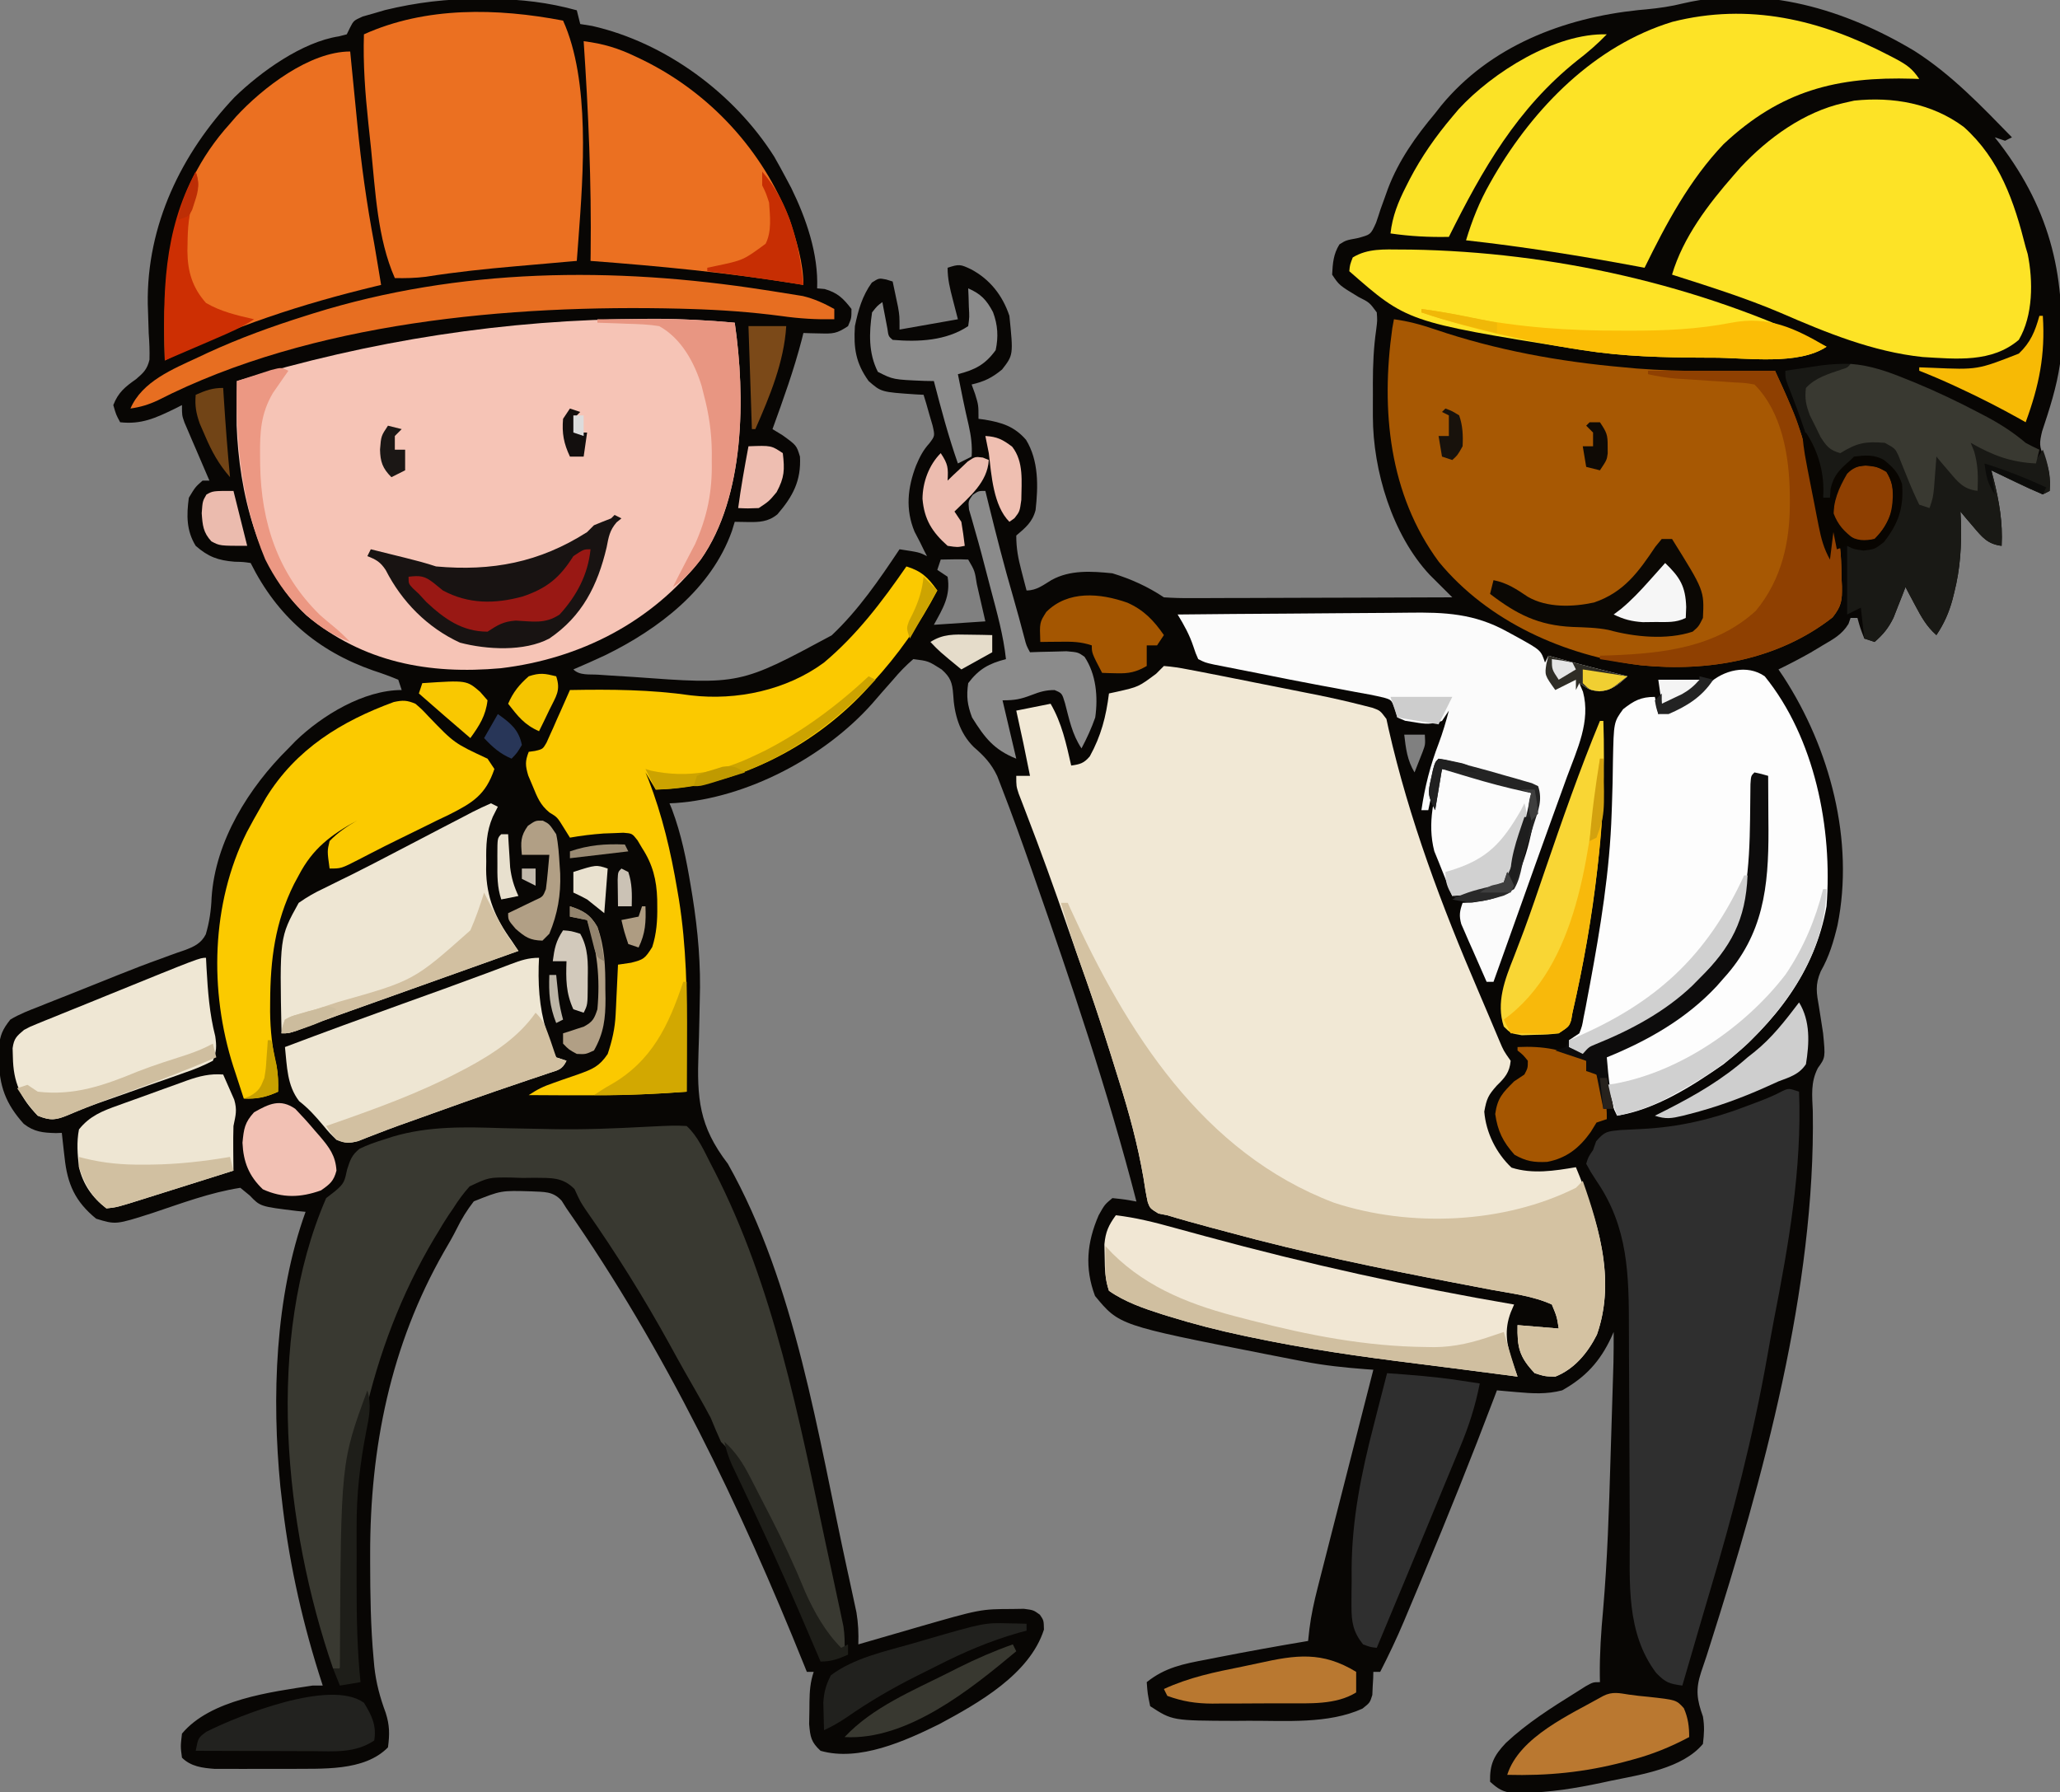 <?xml version="1.0" encoding="UTF-8"?>
<svg xmlns="http://www.w3.org/2000/svg" version="1.1" width="600" height="522">
  <rect width="100%" height="100%" fill="#808080" stroke="none"/>
  <path d="M0 0 C1.133 0.001 2.266 0.003 3.433 0.004 C12.026 0.102 19.964 1.015 28.25 3.312 C28.58 4.633 28.91 5.952 29.25 7.312 C30.405 7.498 31.56 7.684 32.75 7.875 C54.123 12.74 74.073 27.504 85.75 45.938 C86.949 48.044 88.119 50.168 89.25 52.312 C89.73 53.215 90.209 54.117 90.703 55.047 C95.066 63.931 98.662 74.337 98.25 84.312 C98.972 84.374 99.694 84.436 100.438 84.5 C104.218 85.592 105.861 87.221 108.25 90.312 C108.25 93 108.25 93 107.25 95.312 C103.936 97.522 102.905 97.537 99.062 97.438 C98.161 97.419 97.26 97.401 96.332 97.383 C95.645 97.36 94.958 97.336 94.25 97.312 C94.103 97.909 93.956 98.506 93.805 99.121 C91.497 108.047 88.387 116.653 85.25 125.312 C86.199 125.89 87.147 126.468 88.125 127.062 C92.249 130.032 92.249 130.032 93.25 133.312 C93.632 140.308 91.2 144.891 86.688 150.125 C84.006 152.34 81.381 152.429 78.062 152.375 C76.804 152.354 75.546 152.334 74.25 152.312 C73.846 153.637 73.846 153.637 73.434 154.988 C67.404 171.924 52.095 183.568 36.469 191.203 C33.415 192.624 30.351 193.999 27.25 195.312 C29.08 197.143 31.991 196.682 34.461 196.848 C35.76 196.935 37.059 197.023 38.397 197.113 C39.806 197.201 41.216 197.289 42.625 197.375 C43.33 197.419 44.035 197.462 44.761 197.507 C75.761 199.781 75.761 199.781 102.484 185.387 C110.251 178.075 116.354 169.156 122.25 160.312 C128 161.188 128 161.188 130.25 162.312 C129.848 161.539 129.848 161.539 129.438 160.75 C129.046 159.946 128.654 159.141 128.25 158.312 C127.446 156.766 127.446 156.766 126.625 155.188 C123.926 148.695 124.591 142.393 127.062 135.938 C128.158 133.36 129.083 131.497 130.969 129.414 C132.563 127.288 132.563 127.288 131.887 124.297 C131.417 122.696 131.417 122.696 130.938 121.062 C130.632 119.985 130.326 118.907 130.012 117.797 C129.76 116.977 129.509 116.157 129.25 115.312 C128.146 115.256 128.146 115.256 127.02 115.199 C116.914 114.518 116.914 114.518 113.25 111.312 C109.489 106.074 108.838 101.704 109.25 95.312 C110.233 90.62 111.367 86.538 114.188 82.625 C116.25 81.312 116.25 81.312 118.379 81.73 C118.996 81.923 119.614 82.115 120.25 82.312 C120.588 83.895 120.92 85.478 121.25 87.062 C121.436 87.944 121.621 88.826 121.812 89.734 C122.25 92.312 122.25 92.312 122.25 96.312 C130.665 94.828 130.665 94.828 139.25 93.312 C138.755 91.394 138.26 89.476 137.75 87.5 C136.922 84.293 136.25 81.628 136.25 78.312 C139.615 77.191 140.02 77.304 143.062 78.75 C148.594 81.669 152.283 86.412 154.25 92.312 C155.401 103.706 155.401 103.706 152.125 107.938 C149.175 110.374 146.954 111.451 143.25 112.312 C143.58 113.22 143.91 114.127 144.25 115.062 C145.25 118.312 145.25 118.312 145.25 122.312 C145.83 122.387 146.41 122.462 147.008 122.539 C152.067 123.391 155.664 124.492 159.094 128.426 C162.824 134.512 162.65 142.018 161.875 148.898 C160.975 152.374 158.935 154.041 156.25 156.312 C156.25 160.112 156.798 162.913 157.75 166.562 C158.168 168.179 158.168 168.179 158.594 169.828 C158.81 170.648 159.027 171.468 159.25 172.312 C162.169 172.312 164.061 170.752 166.496 169.285 C171.957 166.257 178.212 166.705 184.25 167.312 C189.659 168.969 194.545 171.176 199.25 174.312 C201.969 174.497 204.583 174.565 207.302 174.54 C208.121 174.54 208.941 174.54 209.786 174.54 C212.496 174.539 215.207 174.523 217.918 174.508 C219.797 174.504 221.676 174.501 223.555 174.499 C228.502 174.492 233.448 174.472 238.395 174.45 C243.442 174.429 248.49 174.42 253.537 174.41 C263.441 174.389 273.346 174.355 283.25 174.312 C279.983 171.039 279.983 171.039 276.695 167.785 C265.768 156.114 260.136 137.37 260.117 121.645 C260.116 120.586 260.115 119.527 260.113 118.436 C260.117 117.343 260.121 116.251 260.125 115.125 C260.121 114.052 260.117 112.979 260.113 111.873 C260.12 106.578 260.334 101.537 261.09 96.293 C261.423 93.668 261.423 93.668 261.25 91.312 C259.143 88.431 259.143 88.431 255.938 86.812 C250.32 83.418 250.32 83.418 248.25 80.312 C248.428 76.997 248.601 74.358 250.375 71.5 C252.25 70.312 252.25 70.312 255.676 69.672 C259.487 68.653 259.487 68.653 261.035 65.223 C261.486 63.949 261.91 62.665 262.312 61.375 C262.799 60.007 263.292 58.641 263.789 57.277 C264.03 56.603 264.272 55.929 264.521 55.234 C267.643 47.01 272.643 40.001 278.25 33.312 C279.107 32.22 279.107 32.22 279.98 31.105 C294.239 13.745 315.651 5.531 337.438 3.25 C338.174 3.183 338.911 3.115 339.669 3.046 C343.402 2.694 346.938 2.187 350.578 1.277 C374.027 -4.185 397.82 3.122 417.879 15.164 C428.663 22.037 437.377 31.207 446.25 40.312 C445.59 40.642 444.93 40.972 444.25 41.312 C443.26 40.983 442.27 40.653 441.25 40.312 C441.746 40.944 442.243 41.576 442.754 42.227 C457.771 62.002 462.228 81.802 460.25 106.312 C459.271 113.106 457.189 119.483 455.031 125.984 C454.243 129.343 454.14 130.386 455.625 133.375 C457.155 136.832 457.537 139.487 457.25 143.312 C456.59 143.643 455.93 143.972 455.25 144.312 C452.645 143.238 450.15 142.112 447.625 140.875 C446.565 140.367 446.565 140.367 445.484 139.85 C443.736 139.011 441.993 138.163 440.25 137.312 C440.575 138.564 440.575 138.564 440.906 139.84 C442.56 146.522 443.6 152.433 443.25 159.312 C439.169 158.807 437.587 156.812 435 153.75 C433.94 152.511 433.94 152.511 432.859 151.246 C432.328 150.608 431.797 149.97 431.25 149.312 C431.296 150.21 431.343 151.107 431.391 152.031 C431.601 159.296 431.222 165.871 429.438 172.938 C429.272 173.599 429.107 174.261 428.937 174.943 C427.887 178.807 426.473 181.987 424.25 185.312 C421.39 182.796 419.835 179.974 418.062 176.625 C417.533 175.631 417.003 174.637 416.457 173.613 C416.059 172.854 415.66 172.095 415.25 171.312 C414.935 172.132 414.621 172.952 414.297 173.797 C413.655 175.413 413.655 175.413 413 177.062 C412.582 178.13 412.165 179.197 411.734 180.297 C410.251 183.31 408.753 185.109 406.25 187.312 C405.26 186.982 404.27 186.653 403.25 186.312 C402.062 183.25 402.062 183.25 401.25 180.312 C400.59 180.312 399.93 180.312 399.25 180.312 C399.049 180.889 398.848 181.465 398.641 182.059 C396.678 185.24 394.199 186.479 391 188.375 C389.322 189.382 389.322 189.382 387.609 190.41 C384.533 192.152 381.429 193.767 378.25 195.312 C378.758 196.065 379.266 196.818 379.789 197.594 C393.244 218.356 400.409 245.177 395.449 269.828 C394.317 274.569 392.997 279.008 390.562 283.258 C388.878 287.179 389.327 289.515 390.062 293.688 C390.274 295.015 390.483 296.343 390.688 297.672 C390.873 298.873 391.059 300.075 391.25 301.312 C391.934 308.365 391.934 308.365 389.73 311.418 C387.574 315.634 388.065 319.346 388.25 324 C389.067 375.561 373.758 430.996 358.207 479.859 C357.914 480.783 357.621 481.708 357.319 482.66 C356.797 484.269 356.259 485.873 355.699 487.469 C354.066 492.454 354.496 495.426 356.25 500.312 C356.733 503.296 356.605 505.216 356.25 508.312 C350.312 515.439 338.266 517.227 329.625 519 C328.64 519.212 327.655 519.424 326.641 519.643 C319.111 521.234 311.717 522.441 304 522.562 C303.005 522.588 302.01 522.614 300.984 522.641 C297.875 522.268 296.543 521.387 294.25 519.312 C294.141 514.194 295.347 511.72 298.875 508 C305.027 502.234 312.12 497.763 319.25 493.312 C320.183 492.722 321.117 492.132 322.078 491.523 C324.25 490.312 324.25 490.312 326.25 490.312 C326.234 489.424 326.234 489.424 326.217 488.517 C326.151 482.011 326.583 475.643 327.18 469.168 C328.422 454.687 328.891 440.192 329.314 425.668 C329.396 422.902 329.484 420.136 329.571 417.37 C329.752 411.646 329.93 405.921 330.098 400.197 C330.142 398.704 330.142 398.704 330.188 397.182 C330.252 394.224 330.261 391.27 330.25 388.312 C330.019 388.832 329.789 389.351 329.551 389.887 C326.279 396.883 322.071 401.493 315.25 405.312 C310.704 406.494 306.636 406.236 302.008 405.824 C300.929 405.73 299.85 405.635 298.739 405.538 C297.917 405.463 297.096 405.389 296.25 405.312 C295.981 406.026 295.711 406.74 295.434 407.476 C288.849 424.865 281.929 442.097 274.75 459.25 C274.358 460.189 273.966 461.129 273.562 462.097 C272.43 464.804 271.294 467.51 270.156 470.215 C269.821 471.016 269.486 471.817 269.141 472.642 C267.029 477.638 264.721 482.484 262.25 487.312 C261.59 487.312 260.93 487.312 260.25 487.312 C260.236 487.927 260.222 488.542 260.207 489.176 C260.159 489.984 260.112 490.792 260.062 491.625 C260.028 492.426 259.993 493.226 259.957 494.051 C259.25 496.312 259.25 496.312 257.07 498.031 C247.096 502.563 234.661 501.518 223.938 501.562 C222.007 501.576 222.007 501.576 220.037 501.591 C201.723 501.53 201.723 501.53 195.25 497.312 C194.5 493.688 194.5 493.688 194.25 490.312 C199.587 486.03 204.923 484.998 211.562 483.75 C212.619 483.541 213.675 483.332 214.764 483.116 C223.569 481.39 232.399 479.792 241.25 478.312 C241.379 477.146 241.507 475.979 241.64 474.777 C242.148 470.726 243.005 466.846 244.016 462.887 C244.192 462.193 244.367 461.499 244.548 460.785 C245.123 458.522 245.704 456.261 246.285 454 C246.688 452.42 247.09 450.839 247.492 449.259 C248.544 445.122 249.603 440.986 250.663 436.85 C251.746 432.621 252.823 428.391 253.9 424.16 C256.012 415.876 258.129 407.594 260.25 399.312 C259.48 399.257 258.71 399.201 257.917 399.144 C251.849 398.676 245.913 398.063 239.941 396.895 C238.853 396.688 238.853 396.688 237.742 396.477 C235.43 396.035 233.121 395.582 230.812 395.125 C230.021 394.97 229.229 394.815 228.413 394.655 C186.226 386.344 186.226 386.344 179.188 377.812 C176.119 369.63 176.823 362.231 180.25 354.312 C182 351.188 182 351.188 184.25 349.312 C187.891 349.695 187.891 349.695 191.25 350.312 C182.956 318.166 172.329 286.818 161.375 255.5 C161.11 254.741 160.846 253.981 160.573 253.199 C157.856 245.419 155.072 237.665 152.094 229.98 C151.634 228.788 151.175 227.596 150.701 226.368 C148.962 222.705 146.879 220.525 143.859 217.906 C139.672 213.759 138.18 208.297 137.875 202.562 C137.625 199.156 137.082 197.593 134.5 195.312 C130.624 192.846 130.624 192.846 126.25 192.312 C124.012 194.264 122.261 196.061 120.375 198.312 C119.304 199.527 118.232 200.74 117.16 201.953 C116.19 203.073 115.22 204.193 114.25 205.312 C100.373 220.892 77.829 232.776 56.98 234.234 C56.409 234.26 55.838 234.286 55.25 234.312 C55.492 234.9 55.735 235.488 55.984 236.094 C58.715 243.402 60.167 250.693 61.438 258.375 C61.604 259.379 61.771 260.383 61.942 261.418 C63.559 271.587 64.418 281.48 64.066 291.773 C64.025 293.729 63.985 295.685 63.947 297.641 C63.886 300.665 63.813 303.687 63.701 306.71 C63.224 320.267 63.797 328.312 72.25 339.312 C92.04 374.429 98.491 418.589 107 457.5 C107.171 458.275 107.342 459.05 107.518 459.849 C107.993 462.016 108.459 464.185 108.922 466.355 C109.181 467.562 109.439 468.769 109.706 470.012 C110.229 473.182 110.354 476.107 110.25 479.312 C111.444 478.965 111.444 478.965 112.662 478.61 C115.661 477.738 118.662 476.87 121.664 476.004 C123.583 475.45 125.5 474.891 127.418 474.332 C145.816 469.034 145.816 469.034 155.188 469 C156.269 468.983 157.351 468.966 158.465 468.949 C161.25 469.312 161.25 469.312 163.125 470.664 C164.25 472.312 164.25 472.312 164.312 475 C160.134 488.028 145.283 496.385 133.801 502.559 C123.877 507.46 110.48 513.521 99.25 510.312 C96.498 507.766 96.251 506.319 95.922 502.527 C95.932 501.101 95.959 499.675 96 498.25 C96.005 497.53 96.01 496.81 96.016 496.068 C96.063 492.904 96.244 490.331 97.25 487.312 C96.59 487.312 95.93 487.312 95.25 487.312 C95.024 486.751 94.799 486.189 94.567 485.61 C75.844 439.099 54.018 393.509 25.25 352.312 C24.789 351.582 24.329 350.852 23.854 350.1 C21.27 347.221 18.677 347.557 14.976 347.346 C6.191 347.08 6.191 347.08 -1.75 350.262 C-3.73 352.813 -5.298 355.346 -6.719 358.246 C-7.863 360.54 -9.137 362.73 -10.434 364.941 C-26.007 392.191 -31.978 422.043 -31.938 453.125 C-31.937 453.898 -31.937 454.671 -31.937 455.467 C-31.922 464.814 -31.798 474.122 -30.938 483.438 C-30.867 484.227 -30.797 485.017 -30.725 485.831 C-30.208 490.56 -29.069 494.776 -27.413 499.235 C-26.256 502.859 -26.236 505.522 -26.75 509.312 C-33.72 516.42 -46.055 515.445 -55.477 515.578 C-57.696 515.589 -59.914 515.586 -62.133 515.573 C-64.408 515.562 -66.682 515.573 -68.957 515.586 C-70.422 515.585 -71.887 515.582 -73.352 515.578 C-75.306 515.575 -75.306 515.575 -77.299 515.571 C-80.793 515.309 -84.17 514.893 -86.75 512.312 C-87.188 509.062 -87.188 509.062 -86.75 505.312 C-78.471 495.377 -60.909 493.176 -48.75 491.312 C-47.76 491.312 -46.77 491.312 -45.75 491.312 C-46.137 490.101 -46.523 488.889 -46.922 487.641 C-52.197 470.794 -55.835 453.869 -57.75 436.312 C-57.918 434.86 -57.918 434.86 -58.09 433.379 C-60.608 407.406 -59.699 378.123 -50.75 353.312 C-51.619 353.226 -52.488 353.14 -53.383 353.051 C-63.948 351.763 -63.948 351.763 -67 348.562 C-68.361 347.449 -68.361 347.449 -69.75 346.312 C-78.517 347.673 -86.939 350.852 -95.332 353.654 C-106.012 357.072 -106.012 357.072 -111.75 355.312 C-117.87 350.306 -120.131 345.228 -120.938 337.5 C-121.019 336.807 -121.101 336.114 -121.186 335.4 C-121.384 333.706 -121.569 332.009 -121.75 330.312 C-122.603 330.343 -122.603 330.343 -123.473 330.375 C-127.222 330.275 -129.825 330.038 -132.836 327.676 C-138.07 321.878 -140.035 316.609 -140.062 308.75 C-140.079 307.656 -140.096 306.561 -140.113 305.434 C-139.684 301.745 -139.045 300.239 -136.75 297.312 C-134.138 295.731 -131.367 294.666 -128.523 293.57 C-127.702 293.239 -126.881 292.907 -126.035 292.566 C-123.404 291.508 -120.765 290.472 -118.125 289.438 C-116.403 288.75 -114.682 288.061 -112.961 287.371 C-112.114 287.032 -111.266 286.693 -110.393 286.344 C-108.69 285.662 -106.988 284.979 -105.286 284.294 C-101.135 282.63 -96.978 281.024 -92.764 279.526 C-91.98 279.236 -91.196 278.945 -90.388 278.645 C-88.92 278.102 -87.442 277.582 -85.956 277.091 C-83.23 276.058 -81.17 275.136 -79.811 272.472 C-78.772 268.975 -78.25 265.439 -78.121 261.793 C-77.038 245.247 -67.256 229.68 -55.75 218.312 C-55.064 217.605 -54.378 216.897 -53.672 216.168 C-45.928 208.668 -33.757 201.312 -22.75 201.312 C-23.08 200.322 -23.41 199.333 -23.75 198.312 C-26.188 197.296 -28.558 196.44 -31.062 195.625 C-47.393 189.902 -59.004 179.805 -66.75 164.312 C-68.908 163.996 -68.908 163.996 -71.438 163.938 C-76.213 163.548 -79.062 162.54 -82.75 159.312 C-85.485 154.899 -85.434 150.354 -84.75 145.312 C-82.875 142.188 -82.875 142.188 -80.75 140.312 C-80.09 140.312 -79.43 140.312 -78.75 140.312 C-78.992 139.753 -79.235 139.193 -79.484 138.616 C-80.579 136.08 -81.664 133.54 -82.75 131 C-83.132 130.119 -83.513 129.238 -83.906 128.33 C-84.267 127.483 -84.628 126.635 -85 125.762 C-85.335 124.981 -85.67 124.201 -86.016 123.397 C-86.75 121.312 -86.75 121.312 -86.75 118.312 C-87.463 118.673 -88.176 119.034 -88.91 119.406 C-94.451 122.091 -98.569 123.999 -104.75 123.312 C-105.938 121.125 -105.938 121.125 -106.75 118.312 C-105.327 114.613 -103.27 112.971 -100.141 110.773 C-97.958 108.92 -96.894 107.905 -96.213 105.1 C-96.132 102.496 -96.246 99.973 -96.438 97.375 C-96.505 95.487 -96.564 93.599 -96.617 91.711 C-96.648 90.789 -96.678 89.867 -96.71 88.917 C-97.064 65.917 -86.932 45.005 -71.438 28.625 C-63.817 21.213 -51.724 12.523 -41.023 10.898 C-40.273 10.705 -39.523 10.512 -38.75 10.312 C-38.439 9.676 -38.129 9.039 -37.809 8.383 C-36.75 6.312 -36.75 6.312 -34.098 5.117 C-33.014 4.81 -31.929 4.504 -30.812 4.188 C-29.221 3.72 -29.221 3.72 -27.598 3.242 C-18.315 0.999 -9.559 -0.045 0 0 Z M134.25 163.312 C133.92 164.303 133.59 165.292 133.25 166.312 C134.735 167.303 134.735 167.303 136.25 168.312 C137.182 173.906 134.877 177.551 132.25 182.312 C137.2 181.982 142.15 181.653 147.25 181.312 C146.609 178.499 145.962 175.687 145.312 172.875 C145.13 172.073 144.948 171.27 144.76 170.443 C144.153 166.563 144.153 166.563 142.25 163.312 C139.579 163.171 136.926 163.27 134.25 163.312 Z M269.25 214.312 C269.718 218.369 270.13 221.778 272.25 225.312 C272.756 224.044 273.255 222.773 273.75 221.5 C274.028 220.792 274.307 220.085 274.594 219.355 C275.403 217.194 275.403 217.194 275.25 214.312 C273.27 214.312 271.29 214.312 269.25 214.312 Z " fill="#080604" transform="translate(139.75,-0.312)"></path>
  <path d="M0 0 C2.427 0.191 4.624 0.523 7 1 C7.755 1.141 8.51 1.282 9.288 1.427 C11.909 1.922 14.525 2.439 17.141 2.961 C18.103 3.152 19.066 3.343 20.058 3.54 C22.089 3.945 24.12 4.35 26.15 4.756 C29.225 5.37 32.302 5.978 35.379 6.586 C37.362 6.981 39.345 7.377 41.328 7.773 C42.234 7.952 43.139 8.13 44.072 8.314 C48.762 9.258 53.418 10.306 58.054 11.488 C59.409 11.833 59.409 11.833 60.792 12.185 C63 13 63 13 64.809 15.426 C65.016 16.378 65.224 17.331 65.438 18.312 C71.398 44.577 80.938 69.926 91.549 94.621 C92.582 97.027 93.607 99.435 94.623 101.848 C94.892 102.484 95.162 103.12 95.439 103.776 C96.192 105.556 96.943 107.338 97.694 109.119 C98.956 112.109 98.956 112.109 101 115 C100.686 118.396 99.322 119.927 96.938 122.25 C94.483 125.042 94.006 125.967 93.312 129.812 C93.817 135.959 96.798 141.921 101.25 146.125 C107.379 148.075 113.767 147.061 120 146 C126.331 161.291 131.869 178.371 126.117 194.777 C123.466 200.051 119.578 204.793 114 207 C111 206.938 111 206.938 108 206 C103.494 201.25 102.88 198.46 103 192 C106.96 192.33 110.92 192.66 115 193 C114.46 189.525 114.46 189.525 113 186 C107.522 183.483 101.185 182.785 95.289 181.68 C92.92 181.227 90.551 180.773 88.182 180.319 C86.329 179.965 86.329 179.965 84.439 179.605 C62.428 175.393 40.626 170.891 19 165 C17.087 164.489 15.175 163.979 13.262 163.469 C9.158 162.36 5.066 161.241 1 160 C0.147 159.833 -0.706 159.665 -1.585 159.493 C-4 158 -4 158 -4.68 156.281 C-5.206 153.897 -5.591 151.521 -5.945 149.105 C-7.627 139.387 -10.124 130.157 -13.099 120.762 C-13.877 118.305 -14.641 115.844 -15.402 113.381 C-18.492 103.447 -21.835 93.621 -25.348 83.829 C-26.258 81.277 -27.141 78.715 -28.02 76.152 C-31.887 64.9 -35.917 53.728 -40.206 42.629 C-40.571 41.674 -40.936 40.718 -41.312 39.734 C-41.639 38.891 -41.965 38.048 -42.301 37.179 C-43 35 -43 35 -43 32 C-41.68 32 -40.36 32 -39 32 C-40.247 25.645 -41.574 19.317 -43 13 C-39.7 12.34 -36.4 11.68 -33 11 C-29.709 16.641 -28.444 22.672 -27 29 C-24.428 28.639 -23.286 28.34 -21.586 26.32 C-18.291 20.346 -16.846 14.755 -16 8 C-15.264 7.841 -14.528 7.683 -13.77 7.52 C-7.39 6.085 -7.39 6.085 -2.25 2.25 C-1.508 1.508 -0.765 0.765 0 0 Z " fill="#F1E8D5" transform="translate(339,194)"></path>
  <path d="M0 0 C1.11 -0.005 2.219 -0.01 3.363 -0.015 C11.011 0.001 18.571 0.439 26.188 1.125 C29.304 22.513 29.255 51.65 16.375 70 C1.879 88.421 -18.857 99.013 -41.945 101.777 C-62.925 103.663 -82.025 100.069 -98.5 86.438 C-112.942 73.016 -118.175 50.291 -118.888 31.095 C-118.91 29.105 -118.893 27.115 -118.875 25.125 C-118.87 24.446 -118.866 23.766 -118.861 23.066 C-118.85 21.419 -118.832 19.772 -118.812 18.125 C-79.962 6.331 -40.615 0.165 0 0 Z " fill="#F6C4B6" transform="translate(187.812,92.875)"></path>
  <path d="M0 0 C4.216 0.558 8.011 1.602 12.012 2.968 C29.754 9.001 48.351 12.377 67 14 C68.191 14.111 69.382 14.222 70.609 14.336 C84.044 15.385 97.536 15.092 111 15 C114.071 21.521 116.913 27.991 119.062 34.875 C119.311 35.664 119.56 36.452 119.817 37.265 C122.672 46.677 124.362 56.315 126 66 C126.33 64.35 126.66 62.7 127 61 C127.66 61.33 128.32 61.66 129 62 C130.299 66.387 130.289 70.958 130.375 75.5 C130.431 76.62 130.431 76.62 130.488 77.762 C130.554 81.884 130.397 83.497 127.758 86.84 C111.978 99.2 91.631 102.764 71.936 100.793 C49.882 98.086 27.446 88.139 13.086 70.672 C-1.461 50.987 -3.837 26.385 -0.48 2.629 C-0.322 1.761 -0.163 0.894 0 0 Z " fill="#A75803" transform="translate(406,93)"></path>
  <path d="M0 0 C3.234 2.961 5.011 7.121 7 11 C7.354 11.681 7.707 12.362 8.071 13.063 C25.388 46.87 32.717 85.114 40.574 122.008 C41.244 125.143 41.926 128.276 42.605 131.41 C43.071 133.586 43.536 135.761 44 137.938 C44.208 138.902 44.416 139.867 44.63 140.861 C44.814 141.741 44.998 142.621 45.188 143.527 C45.346 144.277 45.505 145.028 45.668 145.801 C46.034 148.228 46.056 150.549 46 153 C36.863 146.287 33.069 135.103 28.629 125.016 C25.692 118.397 22.524 111.926 19.188 105.5 C18.731 104.61 18.275 103.72 17.806 102.803 C15.558 98.526 13.442 95.406 10 92 C8.948 89.69 7.952 87.353 7 85 C5.739 82.641 4.458 80.317 3.125 78 C2.316 76.584 1.507 75.167 0.699 73.75 C0.264 72.988 -0.171 72.226 -0.62 71.441 C-2.074 68.868 -3.498 66.28 -4.918 63.688 C-12.4 50.108 -20.523 37.069 -29.429 24.371 C-31 22 -31 22 -32.664 18.371 C-36.138 14.845 -39.437 15.154 -44.252 15.082 C-45.427 15.096 -46.602 15.11 -47.812 15.125 C-49.558 15.065 -49.558 15.065 -51.338 15.004 C-57.658 14.965 -57.658 14.965 -63.226 17.594 C-65.06 19.633 -66.541 21.681 -68 24 C-68.415 24.601 -68.83 25.202 -69.257 25.821 C-70.406 27.535 -71.46 29.281 -72.5 31.062 C-72.839 31.616 -73.178 32.17 -73.527 32.74 C-93.028 65.563 -99.324 101.995 -99.762 139.58 C-99.773 140.5 -99.784 141.421 -99.796 142.369 C-99.814 144.114 -99.828 145.859 -99.836 147.604 C-99.843 148.388 -99.851 149.172 -99.858 149.979 C-99.863 151.003 -99.863 151.003 -99.869 152.048 C-100.009 154.13 -100.437 155.995 -101 158 C-101.66 158 -102.32 158 -103 158 C-117.236 116.752 -122.873 62.158 -105 21 C-104.175 20.361 -103.35 19.721 -102.5 19.062 C-99.655 16.715 -99.646 16.061 -98.889 12.624 C-98.029 9.916 -97.5 8.399 -95.263 6.615 C-92.964 5.513 -90.708 4.706 -88.27 3.961 C-87.387 3.674 -86.504 3.387 -85.594 3.091 C-75.038 -0.021 -64.583 0.267 -53.688 0.625 C-49.733 0.713 -45.779 0.781 -41.824 0.852 C-40.856 0.873 -39.888 0.894 -38.891 0.915 C-29.866 1.082 -20.893 0.707 -11.882 0.232 C-3.658 -0.174 -3.658 -0.174 0 0 Z " fill="#393931" transform="translate(200,328)"></path>
  <path d="M0 0 C14.592 17.99 19.789 44.352 18 67 C14.653 86.089 2.893 101.129 -12 113 C-21.109 119.371 -31.859 126.218 -43 128 C-45.091 123.818 -46.201 120.42 -46.598 115.742 C-46.676 114.851 -46.755 113.96 -46.836 113.042 C-46.917 112.031 -46.917 112.031 -47 111 C-46.477 110.739 -45.954 110.478 -45.415 110.209 C-30.853 102.91 -30.853 102.91 -18 93 C-17.287 92.366 -16.574 91.732 -15.84 91.078 C-5.064 81.007 -0.848 69.41 0 55 C0.107 50.436 0.096 45.877 0.062 41.312 C0.058 40.122 0.053 38.932 0.049 37.705 C0.037 34.803 0.021 31.902 0 29 C-0.99 29 -1.98 29 -3 29 C-3.015 29.77 -3.029 30.539 -3.044 31.332 C-3.94 73.693 -3.94 73.693 -20.125 89.667 C-28.356 97.4 -38.141 102.325 -48.418 106.773 C-51.089 107.865 -51.089 107.865 -53 110 C-54.32 109.34 -55.64 108.68 -57 108 C-57 107.34 -57 106.68 -57 106 C-55.515 105.01 -55.515 105.01 -54 104 C-53.187 101.883 -53.187 101.883 -52.754 99.355 C-52.558 98.385 -52.363 97.414 -52.161 96.413 C-51.964 95.349 -51.766 94.284 -51.562 93.188 C-51.35 92.069 -51.138 90.951 -50.919 89.8 C-47.855 73.26 -45.135 56.752 -44.59 39.922 C-44.559 39.063 -44.528 38.203 -44.496 37.318 C-44.347 33.066 -44.242 28.82 -44.21 24.566 C-43.978 13.35 -43.978 13.35 -41.244 9.578 C-38.077 7.092 -36.058 6 -32 6 C-31.67 7.65 -31.34 9.3 -31 11 C-23.073 7.529 -23.073 7.529 -16.375 2.25 C-12.082 -1.817 -5.093 -3.566 0 0 Z " fill="#FDFDFD" transform="translate(514,197)"></path>
  <path d="M0 0 C0.847 22.529 -3.041 44.581 -7.352 66.613 C-7.996 69.977 -8.598 73.345 -9.188 76.719 C-13.314 100.214 -19.258 123.118 -26.094 145.959 C-27.734 151.465 -29.333 156.983 -30.938 162.5 C-31.53 164.531 -32.122 166.563 -32.715 168.594 C-32.964 169.446 -33.212 170.299 -33.469 171.178 C-33.732 172.08 -33.732 172.08 -34 173 C-37.822 172.457 -38.805 172.2 -41.625 169.312 C-50.438 157.57 -49.292 143.023 -49.305 129.01 C-49.309 125.821 -49.326 122.632 -49.346 119.443 C-49.401 110.385 -49.432 101.326 -49.456 92.267 C-49.472 86.703 -49.503 81.139 -49.541 75.575 C-49.553 73.471 -49.559 71.367 -49.559 69.263 C-49.56 53.42 -49.725 39.502 -59 26 C-60.727 23.348 -60.727 23.348 -62 21 C-61.375 19 -61.375 19 -60 17 C-59.704 16.157 -59.407 15.314 -59.102 14.445 C-56.577 11.508 -55.801 11.56 -52.062 11.18 C-50.043 11.055 -48.022 10.954 -46 10.875 C-34.787 10.335 -25.011 7.97 -14.562 3.938 C-13.543 3.554 -13.543 3.554 -12.502 3.162 C-9.825 2.144 -7.232 1.127 -4.715 -0.246 C-3 -1 -3 -1 0 0 Z " fill="#2F2F2F" transform="translate(524,318)"></path>
  <path d="M0 0 C10.457 9.378 14.66 21.71 18 35 C18.195 35.656 18.389 36.312 18.59 36.988 C20.191 44.842 20.189 54.931 16 62 C8.103 68.721 -2.195 67.569 -12 67 C-26.495 65.468 -40.033 59.923 -53.278 54.171 C-63.605 49.767 -74.313 46.414 -85 43 C-81.767 32.093 -74.419 22.469 -67 14 C-66.336 13.241 -65.672 12.481 -64.988 11.699 C-57.041 3.194 -46.51 -4.439 -35 -7 C-33.484 -7.34 -33.484 -7.34 -31.938 -7.688 C-20.68 -8.885 -9.245 -6.895 0 0 Z " fill="#FDE326" transform="translate(572,37)"></path>
  <path d="M0 0 C0.649 0.337 1.297 0.673 1.965 1.02 C5.136 2.734 6.775 3.819 8.812 6.875 C8.214 6.854 7.616 6.833 6.999 6.812 C-15.192 6.138 -31.515 10.22 -48.188 25.875 C-58.138 36.333 -64.882 49.014 -71.188 61.875 C-71.91 61.739 -72.633 61.603 -73.377 61.464 C-89.934 58.374 -106.446 55.741 -123.188 53.875 C-121.39 47.954 -119.257 42.561 -116.188 37.188 C-115.8 36.506 -115.413 35.825 -115.014 35.123 C-103.34 15.163 -85.701 -2.869 -63.081 -9.768 C-40.811 -15.401 -19.992 -10.421 0 0 Z " fill="#FDE326" transform="translate(550.188,16.125)"></path>
  <path d="M0 0 C7.932 17.523 5.887 44.737 4.492 63.41 C4.401 64.65 4.309 65.89 4.214 67.168 C4.144 68.103 4.073 69.037 4 70 C3.074 70.08 2.147 70.161 1.193 70.244 C-2.315 70.55 -5.823 70.86 -9.33 71.172 C-10.835 71.305 -12.34 71.437 -13.845 71.567 C-22.604 72.328 -31.276 73.236 -39.962 74.62 C-43.009 75.001 -45.933 75.066 -49 75 C-54.076 63.495 -54.674 49.619 -55.935 37.217 C-56.189 34.737 -56.456 32.259 -56.725 29.781 C-57.635 21.161 -58.281 12.682 -58 4 C-39.941 -4.151 -19.176 -3.665 0 0 Z " fill="#EB7021" transform="translate(164,6)"></path>
  <path d="M0 0 C4.419 1.35 6.343 3.261 9 7 C3.724 17.083 -2.306 25.623 -10 34 C-10.741 34.824 -11.482 35.647 -12.246 36.496 C-27.931 53.102 -50.192 64.253 -73 65 C-73.99 63.35 -74.98 61.7 -76 60 C-75.719 60.674 -75.438 61.348 -75.148 62.043 C-71.108 72.446 -68.603 83.139 -66.75 94.125 C-66.587 95.077 -66.424 96.028 -66.256 97.009 C-64.083 110.6 -63.854 124.212 -63.938 137.938 C-63.943 139.411 -63.947 140.884 -63.951 142.357 C-63.962 145.905 -63.979 149.452 -64 153 C-79.325 154.277 -94.635 154.098 -110 154 C-107.467 152.311 -105.689 151.441 -102.875 150.484 C-102.086 150.202 -101.297 149.92 -100.484 149.629 C-98.833 149.045 -97.177 148.474 -95.516 147.918 C-91.457 146.439 -89.464 145.692 -87 142.016 C-85.696 138.083 -84.88 134.596 -84.684 130.453 C-84.642 129.609 -84.6 128.764 -84.557 127.895 C-84.517 127.022 -84.478 126.149 -84.438 125.25 C-84.394 124.362 -84.351 123.474 -84.307 122.559 C-84.201 120.373 -84.099 118.186 -84 116 C-82.742 115.814 -81.484 115.629 -80.188 115.438 C-76.535 114.515 -76.167 114.265 -74.027 110.867 C-72.782 107.013 -72.503 103.156 -72.562 99.125 C-72.568 98.425 -72.573 97.726 -72.579 97.005 C-72.747 91.281 -73.887 86.789 -77 82 C-77.432 81.269 -77.864 80.538 -78.309 79.785 C-79.882 77.769 -79.882 77.769 -82.453 77.574 C-83.376 77.612 -84.299 77.649 -85.25 77.688 C-86.221 77.722 -87.191 77.757 -88.191 77.793 C-91.509 78.038 -94.725 78.418 -98 79 C-98.578 78.072 -99.155 77.144 -99.75 76.188 C-101.689 73.041 -101.689 73.041 -103.965 71.672 C-106.654 69.463 -107.501 67.267 -108.812 64.062 C-109.252 63.022 -109.692 61.982 -110.145 60.91 C-111 58 -111.089 56.772 -110 54 C-109.076 53.871 -109.076 53.871 -108.134 53.739 C-105.894 53.195 -105.894 53.195 -104.812 51.326 C-104.497 50.619 -104.183 49.912 -103.859 49.184 C-103.337 48.038 -103.337 48.038 -102.805 46.869 C-102.457 46.067 -102.109 45.264 -101.75 44.438 C-101.386 43.631 -101.023 42.825 -100.648 41.994 C-99.752 40.002 -98.87 38.004 -98 36 C-86.107 35.784 -74.513 35.862 -62.727 37.562 C-49.417 39.125 -34.897 36.051 -24 28 C-14.428 19.964 -7.062 10.232 0 0 Z " fill="#FBC900" transform="translate(264,165)"></path>
  <path d="M0 0 C0.66 0 1.32 0 2 0 C2.245 0.542 2.491 1.084 2.743 1.642 C19.093 37.498 41.203 72.784 79.559 87.352 C101.781 94.628 129.074 93.48 150 83 C150.66 82.34 151.32 81.68 152 81 C157.059 95.294 161.362 110.816 156.117 125.777 C153.466 131.051 149.578 135.793 144 138 C141 137.938 141 137.938 138 137 C133.494 132.25 132.88 129.46 133 123 C136.96 123.33 140.92 123.66 145 124 C144.46 120.525 144.46 120.525 143 117 C137.522 114.483 131.185 113.785 125.289 112.68 C122.92 112.227 120.551 111.773 118.182 111.319 C116.947 111.083 115.712 110.848 114.439 110.605 C92.428 106.393 70.626 101.891 49 96 C47.087 95.489 45.175 94.979 43.262 94.469 C39.158 93.36 35.066 92.241 31 91 C30.147 90.833 29.294 90.665 28.415 90.493 C26 89 26 89 25.32 87.281 C24.794 84.897 24.409 82.521 24.055 80.105 C22.373 70.387 19.876 61.157 16.901 51.762 C16.123 49.305 15.359 46.844 14.598 44.381 C11.918 35.765 9.09 27.215 6.031 18.726 C3.805 12.547 1.862 6.298 0 0 Z " fill="#D4C2A2" transform="translate(309,263)"></path>
  <path d="M0 0 C10.745 -0.116 21.49 -0.205 32.235 -0.259 C37.226 -0.285 42.216 -0.32 47.206 -0.377 C52.03 -0.432 56.854 -0.461 61.678 -0.474 C63.51 -0.484 65.343 -0.501 67.175 -0.529 C77.842 -0.68 86.422 -0.308 96 5 C96.994 5.541 97.988 6.082 99.012 6.639 C105.804 10.411 105.804 10.411 107 14 C107.33 13.34 107.66 12.68 108 12 C108.655 12.182 109.31 12.364 109.984 12.551 C116.964 14.473 123.97 16.27 131 18 C128.249 20.589 126.681 21.918 122.875 22.375 C120 22 120 22 117 20 C117.351 20.825 117.701 21.65 118.062 22.5 C120.373 31.126 116.325 39.335 113.375 47.375 C112.896 48.7 112.418 50.025 111.94 51.35 C110.888 54.267 109.832 57.182 108.774 60.097 C105.761 68.408 102.804 76.74 99.836 85.067 C98.191 89.68 96.543 94.291 94.895 98.902 C94.601 99.723 94.308 100.543 94.006 101.388 C93.337 103.259 92.669 105.129 92 107 C91.34 107 90.68 107 90 107 C88.627 103.925 87.28 100.839 85.938 97.75 C85.548 96.877 85.158 96.005 84.756 95.105 C84.392 94.261 84.028 93.417 83.652 92.547 C83.312 91.772 82.972 90.997 82.621 90.198 C81.918 87.71 82.153 86.409 83 84 C83.929 83.966 84.859 83.933 85.816 83.898 C90.052 83.307 93.664 82.753 97 80 C102.042 71.55 103.853 60.675 105 51 C100.731 49.66 96.46 48.329 92.188 47 C90.973 46.618 89.758 46.237 88.506 45.844 C87.342 45.483 86.179 45.122 84.98 44.75 C83.907 44.415 82.833 44.08 81.727 43.734 C78.988 42.87 78.988 42.87 76 43 C75.01 47.62 74.02 52.24 73 57 C72.34 57 71.68 57 71 57 C72.003 50.178 73.572 43.964 76.047 37.527 C77.23 34.39 78.137 31.238 79 28 C78.01 29.485 78.01 29.485 77 31 C73.745 32.085 72.263 31.953 68.938 31.375 C68.06 31.238 67.182 31.102 66.277 30.961 C65.526 30.644 64.774 30.327 64 30 C63.78 29.197 63.559 28.394 63.332 27.566 C62.288 24.876 62.288 24.876 60.088 24.221 C57.32 23.56 54.555 23.043 51.75 22.562 C49.586 22.152 47.422 21.742 45.258 21.332 C44.095 21.12 42.933 20.908 41.735 20.69 C35.693 19.574 29.671 18.362 23.647 17.154 C21.642 16.753 19.635 16.359 17.628 15.967 C16.402 15.725 15.177 15.483 13.914 15.234 C12.82 15.02 11.727 14.806 10.6 14.585 C8 14 8 14 6 13 C5.254 11.328 5.254 11.328 4.562 9.25 C3.43 5.859 1.864 3.048 0 0 Z " fill="#FBFBFB" transform="translate(343,179)"></path>
  <path d="M0 0 C0.105 1.092 0.211 2.185 0.32 3.31 C0.721 7.45 1.131 11.59 1.544 15.729 C1.72 17.504 1.894 19.279 2.065 21.055 C3.201 32.827 4.808 44.38 7 56 C7.402 58.353 7.799 60.707 8.188 63.062 C8.346 64.023 8.505 64.983 8.668 65.973 C8.778 66.642 8.887 67.311 9 68 C8.151 68.202 8.151 68.202 7.285 68.408 C-13.889 73.517 -34.523 80.15 -54 90 C-54.776 64.306 -53.017 40.903 -35 21 C-34.432 20.34 -33.863 19.68 -33.277 19 C-25.513 10.56 -11.79 0 0 0 Z " fill="#EB7021" transform="translate(102,15)"></path>
  <path d="M0 0 C1.895 1.637 1.895 1.637 3.812 3.688 C11.323 11.499 11.323 11.499 21 16 C21.99 17.485 21.99 17.485 23 19 C20.477 26.51 16.713 28.828 9.756 32.328 C8.546 32.907 7.336 33.485 6.125 34.062 C4.895 34.67 3.667 35.279 2.439 35.891 C0.044 37.081 -2.358 38.256 -4.765 39.423 C-7.458 40.736 -10.129 42.078 -12.789 43.457 C-13.436 43.791 -14.084 44.126 -14.75 44.47 C-15.616 44.918 -15.616 44.918 -16.5 45.375 C-21.621 48 -21.621 48 -25 48 C-25.705 42.891 -25.705 42.891 -25 40 C-22.623 37.509 -19.957 35.743 -17 34 C-24.702 38.262 -29.904 42.148 -34 50 C-34.45 50.834 -34.9 51.668 -35.363 52.527 C-40.893 63.636 -42.253 74.517 -42.312 86.75 C-42.318 87.708 -42.324 88.666 -42.329 89.653 C-42.273 95.2 -41.711 100.32 -40.427 105.72 C-39.964 108.192 -39.93 110.491 -40 113 C-43.544 114.62 -46.127 115.104 -50 115 C-50.8 112.565 -51.59 110.127 -52.375 107.688 C-52.597 107.017 -52.818 106.346 -53.047 105.654 C-60.078 83.63 -59.507 58.275 -49.125 37.438 C-47.802 34.927 -46.42 32.457 -45 30 C-44.505 29.127 -44.01 28.255 -43.5 27.355 C-34.768 13.19 -21.595 5.096 -6.305 -0.504 C-3.689 -1.067 -2.457 -1.042 0 0 Z " fill="#FBCA00" transform="translate(121,205)"></path>
  <path d="M0 0 C5.719 0.711 10.049 2.033 15.188 4.5 C15.931 4.855 16.674 5.211 17.44 5.577 C36.861 15.175 52.116 31.791 60 52 C61.961 58.056 64 64.613 64 71 C63.352 70.89 62.703 70.781 62.035 70.668 C42.139 67.452 22.089 65.512 2 64 C2.01 63.305 2.021 62.61 2.032 61.893 C2.297 41.18 1.378 20.662 0 0 Z " fill="#EB7021" transform="translate(170,12)"></path>
  <path d="M0 0 C5.866 0.682 11.382 2.083 17.066 3.66 C19.081 4.209 21.095 4.757 23.11 5.305 C24.163 5.592 25.215 5.879 26.3 6.175 C55.932 14.234 85.729 20.83 116 26 C115.676 26.758 115.353 27.516 115.02 28.297 C113.09 33.413 113.771 37.696 115.52 42.734 C115.933 43.937 115.933 43.937 116.355 45.163 C116.568 45.769 116.781 46.375 117 47 C111.815 46.332 106.632 45.657 101.449 44.973 C96.844 44.366 92.237 43.779 87.627 43.21 C71.362 41.194 55.227 38.901 39.188 35.5 C38.53 35.363 37.873 35.225 37.195 35.083 C29.833 33.529 22.606 31.672 15.422 29.445 C14.767 29.242 14.112 29.04 13.438 28.831 C8.116 27.133 2.602 25.235 -2 22 C-3.149 18.553 -3.204 15.756 -3.25 12.125 C-3.289 10.304 -3.289 10.304 -3.328 8.445 C-2.98 4.793 -2.125 2.941 0 0 Z " fill="#F1E7D4" transform="translate(325,354)"></path>
  <path d="M0 0 C0.66 0.33 1.32 0.66 2 1 C1.513 1.971 1.025 2.941 0.523 3.941 C-1.338 8.3 -1.446 12.25 -1.375 16.938 C-1.387 17.697 -1.398 18.457 -1.41 19.24 C-1.369 27.335 1.249 33.411 6 40 C6.66 40.99 7.32 41.98 8 43 C7.323 43.242 6.646 43.483 5.948 43.732 C-0.48 46.027 -6.907 48.321 -13.335 50.616 C-16.638 51.795 -19.941 52.974 -23.244 54.153 C-27.055 55.513 -30.865 56.874 -34.676 58.234 C-35.844 58.651 -37.012 59.068 -38.216 59.497 C-39.336 59.898 -40.456 60.298 -41.611 60.71 C-42.68 61.091 -43.749 61.473 -44.851 61.866 C-48.867 63.312 -52.869 64.797 -56.867 66.293 C-59 67 -59 67 -61 67 C-61.565 39.035 -61.565 39.035 -56 29 C-53.5 27.251 -51.354 26.024 -48.625 24.75 C-46.941 23.917 -45.257 23.082 -43.574 22.246 C-42.58 21.76 -41.585 21.274 -40.56 20.773 C-36.204 18.604 -31.894 16.353 -27.582 14.098 C-25.051 12.778 -22.519 11.46 -19.987 10.141 C-18.285 9.254 -16.583 8.365 -14.883 7.474 C-12.466 6.211 -10.044 4.958 -7.621 3.707 C-6.882 3.318 -6.143 2.929 -5.382 2.528 C-3.618 1.624 -1.812 0.803 0 0 Z " fill="#EEE6D3" transform="translate(143,234)"></path>
  <path d="M0 0 C-0.035 0.811 -0.07 1.622 -0.105 2.457 C-0.294 10.164 0.456 16.719 3 24 C3.302 24.907 3.603 25.815 3.914 26.75 C4.272 27.492 4.631 28.235 5 29 C6.485 29.495 6.485 29.495 8 30 C6.671 32.658 5.639 32.662 2.855 33.594 C1.519 34.049 1.519 34.049 0.155 34.513 C-0.824 34.839 -1.803 35.164 -2.812 35.5 C-4.908 36.212 -7.003 36.926 -9.098 37.641 C-10.214 38.02 -11.331 38.4 -12.481 38.791 C-18.59 40.89 -24.669 43.071 -30.75 45.25 C-31.902 45.662 -33.054 46.074 -34.241 46.498 C-35.353 46.896 -36.464 47.293 -37.609 47.703 C-38.68 48.084 -39.751 48.465 -40.854 48.857 C-42.955 49.621 -45.048 50.409 -47.131 51.221 C-48.59 51.784 -48.59 51.784 -50.078 52.359 C-50.933 52.699 -51.788 53.039 -52.669 53.39 C-55.265 54.069 -56.525 53.983 -59 53 C-60.965 51.109 -60.965 51.109 -62.938 48.75 C-65.181 46.076 -67.115 43.91 -69.875 41.75 C-73.424 37.157 -73.393 31.641 -74 26 C-62.765 21.753 -51.491 17.625 -40.188 13.562 C-27.849 9.133 -27.849 9.133 -15.547 4.602 C-14.214 4.104 -14.214 4.104 -12.855 3.595 C-11.298 3.011 -9.743 2.422 -8.19 1.828 C-5.3 0.742 -3.118 0 0 0 Z " fill="#EEE6D3" transform="translate(157,279)"></path>
  <path d="M0 0 C0.915 0.005 1.829 0.01 2.771 0.015 C44.049 0.688 86.717 10.212 123.875 28.312 C115.637 33.804 100.65 31.515 90.812 31.5 C90.04 31.499 89.267 31.498 88.47 31.497 C76.501 31.466 64.721 31.173 52.875 29.312 C51.845 29.151 50.815 28.99 49.754 28.824 C1.697 21.053 1.697 21.053 -15.125 6.312 C-14.938 4.438 -14.938 4.438 -14.125 2.312 C-9.796 -0.361 -4.927 -0.032 0 0 Z " fill="#FEE326" transform="translate(408.125,72.688)"></path>
  <path d="M0 0 C0.679 0.103 1.358 0.206 2.058 0.313 C4.009 0.613 5.958 0.929 7.906 1.246 C9.034 1.427 10.161 1.608 11.322 1.795 C14.711 2.613 17.451 3.892 20.5 5.562 C20.5 6.553 20.5 7.543 20.5 8.562 C15.252 8.649 10.335 8.373 5.125 7.625 C-3.742 6.45 -12.561 5.827 -21.5 5.562 C-22.952 5.519 -22.952 5.519 -24.434 5.476 C-74.091 4.253 -131.803 9.351 -176.539 32.18 C-179.255 33.448 -181.549 34.135 -184.5 34.562 C-181.108 26.667 -172.14 23.067 -164.75 19.625 C-163.382 18.983 -163.382 18.983 -161.987 18.327 C-152.711 14.06 -143.237 10.616 -133.5 7.562 C-132.386 7.209 -132.386 7.209 -131.249 6.849 C-88.662 -6.437 -43.7 -6.801 0 0 Z " fill="#E76E21" transform="translate(222.5,84.438)"></path>
  <path d="M0 0 C-2.302 2.6 -4.499 3.847 -7.688 5.188 C-8.496 5.532 -9.304 5.876 -10.137 6.23 C-10.752 6.484 -11.366 6.738 -12 7 C-11.589 13.308 -9.503 18.715 -6 24 C-5.01 24.33 -4.02 24.66 -3 25 C-2.278 24.526 -1.556 24.051 -0.812 23.562 C2.353 21.804 4.402 21.577 7.938 21.406 C11.287 22.371 12.789 24.362 15 27 C16.198 29.434 17.234 31.731 18.188 34.25 C19.639 38.895 19.639 38.895 23 42 C23.33 36.72 23.66 31.44 24 26 C26.563 28.563 29.123 31.129 31.625 33.75 C33.865 36.19 33.865 36.19 37 37 C36.856 36.325 36.711 35.649 36.562 34.953 C36.284 33.615 36.284 33.615 36 32.25 C35.722 30.927 35.722 30.927 35.438 29.578 C35 27 35 27 35 23 C35.66 23.268 36.32 23.536 37 23.812 C37.99 24.204 38.98 24.596 40 25 C40.628 25.264 41.256 25.529 41.902 25.801 C46.033 27.474 49.467 28.648 54 28 C54.99 26.515 54.99 26.515 56 25 C57.591 29.177 58.213 32.532 58 37 C57.01 37.495 57.01 37.495 56 38 C53.395 36.926 50.9 35.8 48.375 34.562 C47.669 34.224 46.962 33.886 46.234 33.537 C44.486 32.698 42.743 31.85 41 31 C41.217 31.834 41.433 32.668 41.656 33.527 C43.31 40.21 44.35 46.12 44 53 C39.919 52.495 38.337 50.499 35.75 47.438 C35.044 46.611 34.337 45.785 33.609 44.934 C33.078 44.296 32.547 43.657 32 43 C32.046 43.897 32.093 44.794 32.141 45.719 C32.351 52.984 31.972 59.559 30.188 66.625 C30.022 67.287 29.857 67.949 29.687 68.631 C28.637 72.494 27.223 75.675 25 79 C22.14 76.484 20.585 73.661 18.812 70.312 C18.283 69.319 17.753 68.325 17.207 67.301 C16.61 66.162 16.61 66.162 16 65 C15.685 65.82 15.371 66.64 15.047 67.484 C14.619 68.562 14.191 69.64 13.75 70.75 C13.332 71.817 12.915 72.885 12.484 73.984 C11.001 76.998 9.503 78.797 7 81 C5.515 80.505 5.515 80.505 4 80 C3.67 77.03 3.34 74.06 3 71 C1.02 71.99 1.02 71.99 -1 73 C-1 66.07 -1 59.14 -1 52 C-0.34 52.33 0.32 52.66 1 53 C3.873 53.501 3.873 53.501 7 53 C11.067 49.857 12.9 46.998 14 42 C14.44 36.98 14.107 34.027 11 30 C7.25 27.5 5.441 27.464 1 28 C-3.121 31.114 -4.731 34.039 -6 39 C-6.66 39 -7.32 39 -8 39 C-8.208 38.065 -8.415 37.131 -8.629 36.168 C-10.701 27.216 -13.413 18.699 -16.713 10.122 C-17.009 9.352 -17.305 8.582 -17.609 7.789 C-17.877 7.105 -18.145 6.422 -18.421 5.717 C-19 4 -19 4 -19 2 C-16.771 1.662 -14.542 1.33 -12.312 1 C-10.45 0.722 -10.45 0.722 -8.551 0.438 C-5.641 0.079 -2.923 -0.089 0 0 Z " fill="#191915" transform="translate(539,106)"></path>
  <path d="M0 0 C0.049 0.967 0.098 1.934 0.148 2.93 C0.539 9.737 0.996 16.219 2.695 22.852 C3.107 25.754 3.103 27.235 2 30 C-0.769 31.432 -3.237 32.459 -6.164 33.445 C-7.402 33.89 -7.402 33.89 -8.665 34.344 C-11.312 35.29 -13.968 36.208 -16.625 37.125 C-19.258 38.055 -21.889 38.991 -24.52 39.927 C-26.158 40.508 -27.797 41.084 -29.439 41.654 C-32.976 42.887 -36.445 44.164 -39.869 45.687 C-43.665 47.279 -45.17 47.548 -49 46 C-54.096 40.761 -56.119 36.19 -56.25 28.938 C-56.276 28.08 -56.302 27.223 -56.328 26.34 C-55.924 23.455 -55.18 22.862 -53 21 C-51.246 20.065 -51.246 20.065 -49.286 19.27 C-48.547 18.966 -47.808 18.662 -47.047 18.349 C-46.251 18.03 -45.454 17.711 -44.633 17.383 C-43.802 17.044 -42.972 16.705 -42.116 16.355 C-39.455 15.272 -36.79 14.198 -34.125 13.125 C-32.37 12.411 -30.614 11.696 -28.859 10.98 C-1.868 0 -1.868 0 0 0 Z " fill="#EFE7D4" transform="translate(60,279)"></path>
  <path d="M0 0 C6.974 0.492 13.899 1.015 20.812 2.062 C22.586 2.327 22.586 2.327 24.395 2.598 C25.254 2.73 26.114 2.863 27 3 C25.709 9.587 23.807 15.478 21.219 21.66 C20.849 22.56 20.478 23.461 20.097 24.388 C18.905 27.283 17.703 30.173 16.5 33.062 C15.681 35.046 14.862 37.03 14.043 39.015 C12.059 43.823 10.066 48.627 8.068 53.43 C7.103 55.753 6.138 58.076 5.175 60.4 C2.463 66.939 -0.258 73.474 -3 80 C-4.812 79.812 -4.812 79.812 -7 79 C-9.907 75.331 -10.376 72.489 -10.363 67.879 C-10.363 66.695 -10.362 65.511 -10.361 64.291 C-10.345 63.061 -10.329 61.83 -10.312 60.562 C-10.316 59.367 -10.319 58.171 -10.322 56.939 C-10.237 42.485 -7.476 29.028 -3.875 15.125 C-3.498 13.647 -3.122 12.169 -2.746 10.691 C-1.838 7.126 -0.922 3.562 0 0 Z " fill="#2F2F2F" transform="translate(404,400)"></path>
  <path d="M0 0 C0.99 0.495 0.99 0.495 2 1 C1.298 1.574 1.298 1.574 0.582 2.16 C-1.451 4.525 -1.717 6.387 -2.312 9.438 C-4.923 20.508 -9.405 29.492 -19 36 C-26.287 39.86 -37.252 39.252 -45.051 37.195 C-54.533 32.809 -61.943 25.29 -66.648 16.066 C-68.185 13.717 -69.418 13.005 -72 12 C-71.67 11.34 -71.34 10.68 -71 10 C-68.395 10.644 -65.791 11.29 -63.188 11.938 C-62.45 12.12 -61.712 12.302 -60.951 12.49 C-57.929 13.242 -54.955 14.015 -52 15 C-35.747 16.46 -21.892 13.857 -8 5 C-7.34 4.34 -6.68 3.68 -6 3 C-4.342 2.312 -2.675 1.644 -1 1 C-0.67 0.67 -0.34 0.34 0 0 Z " fill="#181312" transform="translate(179,150)"></path>
  <path d="M0 0 C5.857 0.437 10.839 2.234 16.25 4.438 C17.544 4.96 17.544 4.96 18.864 5.493 C25.211 8.121 31.354 11.06 37.438 14.25 C38.224 14.662 39.01 15.074 39.819 15.498 C43.887 17.687 47.456 20.007 51 23 C52.311 23.709 53.638 24.395 55 25 C54.67 26.32 54.34 27.64 54 29 C46.588 28.641 41.435 26.641 35 23 C35.495 24.238 35.495 24.238 36 25.5 C37.168 29.587 37.146 32.769 37 37 C32.919 36.495 31.337 34.499 28.75 31.438 C28.044 30.611 27.337 29.785 26.609 28.934 C26.078 28.296 25.547 27.657 25 27 C24.909 28.247 24.909 28.247 24.816 29.52 C24.733 30.606 24.649 31.693 24.562 32.812 C24.481 33.891 24.4 34.97 24.316 36.082 C24 39 24 39 23 42 C22.01 41.67 21.02 41.34 20 41 C18.714 38.362 17.577 35.784 16.5 33.062 C15.915 31.592 15.321 30.124 14.719 28.66 C14.46 28.007 14.202 27.353 13.936 26.68 C12.974 24.653 12.974 24.653 10 23 C4.247 22.536 1.926 22.99 -3 26 C-6.069 25.128 -6.964 24.055 -8.703 21.355 C-9.214 20.31 -9.724 19.265 -10.25 18.188 C-10.771 17.15 -11.292 16.112 -11.828 15.043 C-12.979 12.054 -13.379 10.159 -13 7 C-10.234 4.004 -6.478 2.95 -2.707 1.648 C-0.995 1.132 -0.995 1.132 0 0 Z " fill="#393931" transform="translate(539,106)"></path>
  <path d="M0 0 C0.33 0 0.66 0 1 0 C1.988 28.754 -1.546 56.988 -8 85 C-8.125 85.715 -8.25 86.43 -8.378 87.167 C-9 89 -9 89 -12 91 C-15.25 91.371 -15.25 91.371 -19 91.438 C-20.856 91.497 -20.856 91.497 -22.75 91.559 C-26 91 -26 91 -28 89.035 C-30.3 82.054 -27.68 75.307 -25.062 68.75 C-24.425 67.09 -23.791 65.428 -23.16 63.766 C-22.815 62.856 -22.47 61.947 -22.114 61.01 C-19.968 55.211 -17.997 49.351 -16 43.5 C-10.991 28.882 -5.911 14.283 0 0 Z " fill="#F9D634" transform="translate(466,210)"></path>
  <path d="M0 0 C0.704 1.555 1.387 3.12 2.062 4.688 C2.445 5.558 2.828 6.428 3.223 7.324 C4.127 10.438 3.631 11.851 3 15 C2.933 17.27 2.915 19.542 2.938 21.812 C2.947 22.974 2.956 24.135 2.965 25.332 C2.976 26.212 2.988 27.093 3 28 C-1.465 29.409 -5.93 30.815 -10.397 32.218 C-11.915 32.695 -13.433 33.173 -14.951 33.652 C-17.137 34.342 -19.324 35.029 -21.512 35.715 C-22.186 35.928 -22.86 36.142 -23.555 36.362 C-30.969 38.68 -30.969 38.68 -34 39 C-38.143 35.843 -40.775 32.06 -42 27 C-42.434 23.272 -42.719 19.695 -42 16 C-38.885 12.081 -35.159 10.605 -30.566 8.984 C-29.494 8.593 -29.494 8.593 -28.4 8.194 C-26.893 7.648 -25.384 7.107 -23.874 6.571 C-21.569 5.752 -19.271 4.913 -16.975 4.07 C-15.506 3.54 -14.036 3.012 -12.566 2.484 C-11.541 2.109 -11.541 2.109 -10.495 1.727 C-6.882 0.458 -3.836 -0.294 0 0 Z " fill="#EEE6D3" transform="translate(65,313)"></path>
  <path d="M0 0 C12.21 0 24.42 0 37 0 C42.931 13.049 42.931 13.049 45.062 19.875 C45.311 20.664 45.56 21.452 45.817 22.265 C48.672 31.677 50.362 41.315 52 51 C52.33 49.35 52.66 47.7 53 46 C53.66 46.33 54.32 46.66 55 47 C56.299 51.387 56.289 55.958 56.375 60.5 C56.431 61.62 56.431 61.62 56.488 62.762 C56.554 66.884 56.397 68.497 53.758 71.84 C38.009 84.176 17.644 87.785 -2.027 85.795 C-6.037 85.306 -10.02 84.687 -14 84 C-14 83.67 -14 83.34 -14 83 C-12.84 82.963 -11.68 82.925 -10.484 82.887 C4.544 82.3 19.782 80.557 31.402 69.926 C38.948 60.83 41.389 49.744 41.312 38.25 C41.308 37.37 41.303 36.491 41.298 35.584 C41.103 24.733 39.026 12.026 31 4 C28.369 3.551 28.369 3.551 25.293 3.402 C23.577 3.283 23.577 3.283 21.826 3.162 C20.025 3.051 20.025 3.051 18.188 2.938 C15.827 2.783 13.466 2.625 11.105 2.465 C10.055 2.399 9.005 2.333 7.923 2.265 C5.217 2.02 2.65 1.589 0 1 C0 0.67 0 0.34 0 0 Z " fill="#8F4001" transform="translate(480,108)"></path>
  <path d="M0 0 C-2.714 2.814 -5.523 5.25 -8.625 7.625 C-26.125 21.615 -36.167 39.274 -46 59 C-51.778 59.12 -57.28 58.832 -63 58 C-62.438 52.962 -60.774 48.85 -58.5 44.375 C-57.969 43.326 -57.969 43.326 -57.428 42.256 C-53.956 35.598 -49.852 29.748 -45 24 C-44.388 23.274 -43.775 22.549 -43.145 21.801 C-33.246 11.058 -15.016 -0.417 0 0 Z " fill="#FBE226" transform="translate(468,10)"></path>
  <path d="M0 0 C0.315 1.281 0.629 2.563 0.953 3.883 C3.185 12.924 5.477 21.924 8.09 30.863 C9.249 34.857 10.322 38.871 11.387 42.891 C11.94 45.03 11.94 45.03 13 47 C13.976 46.965 14.952 46.93 15.957 46.895 C17.229 46.867 18.502 46.84 19.812 46.812 C21.077 46.778 22.342 46.743 23.645 46.707 C27 47 27 47 28.875 48.316 C32.288 53.424 32.85 60.04 32 66 C30.905 69.137 29.554 72.066 28 75 C25.269 70.904 24.439 66.569 23.195 61.836 C22.317 58.919 22.317 58.919 20.148 58.012 C17.617 57.998 15.86 58.528 13.5 59.438 C10.255 60.677 8.617 61 5 61 C6.32 66.61 7.64 72.22 9 78 C2.454 75.382 -0.209 71.865 -3.875 66 C-5.252 62.327 -5.566 59.891 -5 56 C-1.886 51.879 1.039 50.269 6 49 C5.254 42.097 3.403 35.511 1.625 28.812 C0.711 25.342 -0.201 21.871 -1.101 18.397 C-1.705 16.113 -2.339 13.836 -3.001 11.568 C-3.302 10.497 -3.604 9.427 -3.914 8.324 C-4.195 7.37 -4.475 6.416 -4.764 5.432 C-5 3 -5 3 -3.693 1.167 C-2 0 -2 0 0 0 Z " fill="#8B8B8B" transform="translate(287,143)"></path>
  <path d="M0 0 C5.922 0.635 11.288 2.211 16.938 4.062 C17.812 4.344 18.687 4.626 19.588 4.916 C21.727 5.606 23.864 6.3 26 7 C22.092 30.193 22.092 30.193 17.176 34.656 C15.049 35.492 13.275 35.817 11 36 C10.243 36.119 9.487 36.237 8.707 36.359 C6.814 36.641 4.907 36.83 3 37 C1.646 33.675 0.32 30.339 -1 27 C-1.413 25.989 -1.825 24.979 -2.25 23.938 C-4.374 15.617 -2.301 8.094 0 0 Z " fill="#FCFCFC" transform="translate(420,224)"></path>
  <path d="M0 0 C7.407 -0.353 13.338 0.669 20 4 C20.33 4.99 20.66 5.98 21 7 C21.66 7.33 22.32 7.66 23 8 C23.852 10.18 23.852 10.18 24.625 12.875 C25.016 14.201 25.016 14.201 25.414 15.555 C26 18 26 18 26 21 C25.01 21.33 24.02 21.66 23 22 C22.443 22.907 21.886 23.815 21.312 24.75 C18.035 29.356 14.309 32.366 8.656 33.449 C4.785 33.636 2.534 33.302 -0.875 31.375 C-4.24 27.614 -5.784 24.511 -6.5 19.5 C-5.828 14.796 -4.337 13.337 -1 10 C-0.01 9.34 0.98 8.68 2 8 C2.995 6.102 2.995 6.102 3 4 C1.625 2.291 1.625 2.291 0 1 C0 0.67 0 0.34 0 0 Z " fill="#A55601" transform="translate(442,305)"></path>
  <path d="M0 0 C1.854 0.27 3.719 0.47 5.586 0.633 C13.743 1.533 13.743 1.533 15.93 3.945 C17.173 6.77 17.496 9.296 17.496 12.363 C12.017 15.273 6.797 17.397 0.809 18.988 C-0.37 19.306 -0.37 19.306 -1.573 19.63 C-12.958 22.615 -23.729 23.681 -35.504 23.363 C-31.989 12.255 -17.097 5.796 -7.504 0.363 C-4.848 -0.965 -2.862 -0.436 0 0 Z " fill="#BA7830" transform="translate(474.504,493.637)"></path>
  <path d="M0 0 C0.99 0 1.98 0 3 0 C12.386 15.03 12.386 15.03 12 23 C10.75 25.5 10.75 25.5 9 27 C1.525 29.492 -7.976 28.565 -15.496 26.496 C-18.978 25.806 -22.464 25.759 -26 25.625 C-35.932 25.163 -42.229 21.952 -50 16 C-49.67 14.68 -49.34 13.36 -49 12 C-45.024 12.781 -42.322 14.612 -39 16.844 C-33.389 20.088 -25.9 19.847 -19.715 18.504 C-11.023 15.54 -6.792 9.636 -1.832 2.23 C-0.925 1.126 -0.925 1.126 0 0 Z " fill="#0B0804" transform="translate(484,157)"></path>
  <path d="M0 0 C4.68 0.625 9.26 1.446 13.875 2.438 C28.643 5.4 43.153 6.358 58.188 6.312 C59.039 6.315 59.89 6.317 60.768 6.32 C70.838 6.344 80.397 5.931 90.312 4 C101.087 1.923 108.769 5.587 118 11 C109.762 16.492 94.775 14.203 84.938 14.188 C84.165 14.187 83.392 14.186 82.595 14.185 C70.626 14.153 58.846 13.86 47 12 C45.97 11.839 44.94 11.677 43.879 11.511 C28.881 9.086 14.42 5.785 0 1 C0 0.67 0 0.34 0 0 Z " fill="#FBBE06" transform="translate(414,90)"></path>
  <path d="M0 0 C0.99 1.052 0.99 1.052 2 2.125 C12.626 12.604 25.738 17.415 40 21 C40.768 21.2 41.537 21.4 42.329 21.605 C59.1 25.951 75.814 29.194 93.188 29.375 C94.024 29.389 94.861 29.403 95.723 29.417 C101.89 29.37 107.194 28.014 113 26 C113.99 25.67 114.98 25.34 116 25 C116.205 25.687 116.41 26.374 116.621 27.082 C116.891 27.983 117.16 28.884 117.438 29.812 C117.704 30.706 117.971 31.599 118.246 32.52 C118.804 34.355 119.393 36.18 120 38 C114.815 37.332 109.632 36.657 104.449 35.973 C99.844 35.366 95.237 34.779 90.627 34.21 C74.362 32.194 58.227 29.901 42.188 26.5 C41.53 26.363 40.873 26.225 40.195 26.083 C32.833 24.529 25.606 22.672 18.422 20.445 C17.767 20.242 17.112 20.04 16.438 19.831 C11.116 18.133 5.602 16.235 1 13 C-0.005 9.985 -0.103 7.958 -0.062 4.812 C-0.053 3.911 -0.044 3.01 -0.035 2.082 C-0.024 1.395 -0.012 0.708 0 0 Z " fill="#D0BFA0" transform="translate(322,363)"></path>
  <path d="M0 0 C3.651 1.588 5.35 3.344 7.23 6.934 C8.616 10.655 8.837 14.12 8 18 C4.96 22.202 1.971 23.728 -3 25 C-2.027 29.956 -1.034 34.897 0.125 39.812 C0.834 42.938 1.208 45.777 1 49 C-0.32 49.66 -1.64 50.32 -3 51 C-5.77 43.107 -7.9 35.09 -10 27 C-10.88 26.986 -11.761 26.972 -12.668 26.957 C-21.863 26.579 -21.863 26.579 -26.312 24.312 C-29.077 18.886 -28.879 12.962 -28 7 C-26.469 5.07 -26.469 5.07 -25 4 C-24.867 4.71 -24.734 5.421 -24.598 6.152 C-24.421 7.071 -24.244 7.991 -24.062 8.938 C-23.801 10.312 -23.801 10.312 -23.535 11.715 C-23.223 13.953 -23.223 13.953 -22 15 C-14.464 15.643 -6.408 15.272 0 11 C0.365 8.333 0.365 8.333 0.188 5.375 C0.16 4.372 0.133 3.369 0.105 2.336 C0.053 1.18 0.053 1.18 0 0 Z " fill="#8B8B8B" transform="translate(282,84)"></path>
  <path d="M0 0 C2.062 0.438 2.062 0.438 4 1 C4.029 5.104 4.047 9.208 4.062 13.312 C4.071 14.46 4.079 15.608 4.088 16.791 C4.135 33.363 2.62 47.273 -9 60 C-9.646 60.737 -10.292 61.475 -10.957 62.234 C-19.794 71.743 -31.054 78.149 -43 83 C-42.347 90.55 -42.347 90.55 -41 98 C-41.99 98 -42.98 98 -44 98 C-44.66 94.7 -45.32 91.4 -46 88 C-46.99 87.67 -47.98 87.34 -49 87 C-49 86.01 -49 85.02 -49 84 C-51.97 83.01 -54.94 82.02 -58 81 C-56.515 80.505 -56.515 80.505 -55 80 C-54.505 79.01 -54.505 79.01 -54 78 C-54 78.66 -54 79.32 -54 80 C-52.208 80.783 -52.208 80.783 -50 81 C-48.666 80.001 -47.333 79.001 -46 78 C-43.47 76.715 -40.935 75.472 -38.375 74.25 C-25.023 67.687 -10.492 58.571 -5 44 C-0.856 30.957 -1.38 16.988 -1.158 3.446 C-1 1 -1 1 0 0 Z " fill="#0D0C0C" transform="translate(511,225)"></path>
  <path d="M0 0 C4.229 -0.03 8.458 -0.047 12.688 -0.062 C13.866 -0.071 15.045 -0.079 16.26 -0.088 C24.221 -0.11 32.072 0.267 40 1 C43.144 22.58 43.002 51.648 30 70.125 C27.59 73.298 25.293 75.75 22 78 C23.108 75.763 24.24 73.545 25.402 71.336 C25.909 70.359 26.416 69.382 26.938 68.375 C27.442 67.413 27.946 66.452 28.465 65.461 C32.035 57.413 33.474 50.226 33.312 41.438 C33.316 40.556 33.319 39.675 33.322 38.768 C33.275 32.937 32.495 27.629 31 22 C30.789 21.153 30.577 20.306 30.359 19.434 C28.275 12.606 24.438 5.551 18 2 C14.923 1.498 11.863 1.398 8.75 1.312 C7.489 1.261 7.489 1.261 6.203 1.209 C4.136 1.127 2.068 1.062 0 1 C0 0.67 0 0.34 0 0 Z " fill="#E89682" transform="translate(174,93)"></path>
  <path d="M0 0 C2.28 3.665 3.724 6.653 3 11 C-2.625 14.75 -8.571 14.134 -15.113 14.098 C-16.083 14.096 -17.052 14.095 -18.051 14.093 C-21.138 14.088 -24.225 14.075 -27.312 14.062 C-29.41 14.057 -31.507 14.053 -33.604 14.049 C-38.736 14.038 -43.868 14.021 -49 14 C-48.266 10.195 -48.266 10.195 -45.875 8.438 C-36.385 3.693 -9.782 -7.026 0 0 Z " fill="#22221F" transform="translate(106,496)"></path>
  <path d="M0 0 C2.065 2.065 2.605 3.246 3.562 5.938 C3.811 6.627 4.06 7.317 4.316 8.027 C4.889 9.681 5.447 11.34 6 13 C6.99 13.33 7.98 13.66 9 14 C7.671 16.658 6.639 16.662 3.855 17.594 C2.964 17.897 2.073 18.2 1.155 18.513 C0.176 18.839 -0.803 19.164 -1.812 19.5 C-3.908 20.212 -6.003 20.926 -8.098 21.641 C-9.214 22.02 -10.331 22.4 -11.481 22.791 C-17.59 24.89 -23.669 27.071 -29.75 29.25 C-30.902 29.662 -32.054 30.074 -33.241 30.498 C-34.353 30.896 -35.464 31.293 -36.609 31.703 C-37.68 32.084 -38.751 32.465 -39.854 32.857 C-41.955 33.621 -44.048 34.409 -46.131 35.221 C-47.59 35.784 -47.59 35.784 -49.078 36.359 C-49.933 36.699 -50.788 37.039 -51.669 37.39 C-54.321 38.084 -55.508 38.13 -58 37 C-59.75 34.938 -59.75 34.938 -61 33 C-60.292 32.755 -59.584 32.509 -58.855 32.257 C-46.386 27.895 -34.093 23.455 -22.375 17.312 C-21.145 16.673 -21.145 16.673 -19.89 16.02 C-12.361 11.942 -4.958 7.113 0 0 Z " fill="#D2C0A1" transform="translate(156,295)"></path>
  <path d="M0 0 C1.993 2.066 3.849 4.118 5.688 6.312 C6.186 6.882 6.684 7.451 7.197 8.037 C9.915 11.249 11.739 13.644 12 18 C11.187 21.071 10.117 21.918 7.5 23.75 C1.568 25.869 -3.662 26.063 -9.438 23.438 C-13.527 19.548 -15.122 15.453 -15.375 9.875 C-14.981 5.803 -14.747 4.004 -12 1 C-7.642 -1.461 -4.38 -3.045 0 0 Z " fill="#F2C1B4" transform="translate(86,323)"></path>
  <path d="M0 0 C0 1.98 0 3.96 0 6 C-5.871 9.669 -13.691 9.158 -20.41 9.168 C-21.567 9.173 -21.567 9.173 -22.747 9.178 C-24.365 9.183 -25.982 9.185 -27.6 9.185 C-30.06 9.187 -32.519 9.206 -34.979 9.225 C-36.56 9.228 -38.141 9.23 -39.723 9.23 C-40.449 9.238 -41.175 9.245 -41.923 9.252 C-46.691 9.231 -50.558 8.62 -55 7 C-55.33 6.34 -55.66 5.68 -56 5 C-48.651 1.607 -41.23 0.079 -33.323 -1.492 C-31.655 -1.829 -29.99 -2.183 -28.329 -2.551 C-17.572 -4.937 -9.91 -6.052 0 0 Z " fill="#B97830" transform="translate(395,487)"></path>
  <path d="M0 0 C1.41 0.027 1.41 0.027 2.848 0.055 C3.537 0.078 4.227 0.101 4.938 0.125 C4.938 0.785 4.938 1.445 4.938 2.125 C4.174 2.33 3.41 2.534 2.623 2.745 C-5.82 5.157 -13.399 8.418 -21.201 12.396 C-23.121 13.373 -25.049 14.33 -26.979 15.285 C-34.2 18.901 -40.935 22.831 -47.572 27.452 C-49.691 28.876 -51.751 30.054 -54.062 31.125 C-54.117 29.396 -54.156 27.667 -54.188 25.938 C-54.211 24.975 -54.234 24.012 -54.258 23.02 C-54.046 19.88 -53.481 17.927 -52.062 15.125 C-45.406 10.114 -36.381 8.177 -28.5 5.938 C-27.333 5.595 -26.166 5.253 -24.963 4.9 C-7.425 -0.188 -7.425 -0.188 0 0 Z " fill="#21211E" transform="translate(294.062,472.875)"></path>
  <path d="M0 0 C4.77 2.131 7.685 5.183 10.625 9.438 C9.965 10.428 9.305 11.418 8.625 12.438 C7.635 12.438 6.645 12.438 5.625 12.438 C5.625 14.418 5.625 16.398 5.625 18.438 C2.563 20.222 0.404 20.666 -3.125 20.562 C-3.924 20.544 -4.723 20.526 -5.547 20.508 C-6.15 20.485 -6.753 20.461 -7.375 20.438 C-10.375 14.688 -10.375 14.688 -10.375 12.438 C-13.66 11.342 -16.112 11.338 -19.562 11.375 C-20.649 11.384 -21.736 11.393 -22.855 11.402 C-23.687 11.414 -24.518 11.426 -25.375 11.438 C-25.594 5.781 -25.594 5.781 -23.625 2.688 C-17.3 -3.637 -8 -2.824 0 0 Z " fill="#A45601" transform="translate(328.375,175.562)"></path>
  <path d="M0 0 C0.33 0 0.66 0 1 0 C0.56 17.726 -9.306 32.485 -21.54 44.613 C-28.206 50.945 -35.709 55.596 -43.75 59.938 C-44.795 60.504 -44.795 60.504 -45.862 61.083 C-50.501 63.491 -54.888 64.905 -60 66 C-60.99 63.03 -61.98 60.06 -63 57 C-61.906 56.849 -61.906 56.849 -60.789 56.695 C-41.68 53.251 -22.636 40.135 -10.898 24.82 C-5.71 17.113 -2.267 8.989 0 0 Z " fill="#D0D0D0" transform="translate(531,259)"></path>
  <path d="M0 0 C0.33 0 0.66 0 1 0 C1.233 10.608 0.609 20.854 -0.688 31.375 C-0.774 32.104 -0.861 32.832 -0.951 33.583 C-2.586 47.198 -4.92 60.632 -8 74 C-8.125 74.715 -8.25 75.43 -8.378 76.167 C-9 78 -9 78 -12 80 C-15.355 80.195 -15.355 80.195 -19.188 80.125 C-20.46 80.107 -21.732 80.089 -23.043 80.07 C-24.019 80.047 -24.995 80.024 -26 80 C-26.66 78.68 -27.32 77.36 -28 76 C-27.359 75.513 -26.719 75.025 -26.059 74.523 C-5.364 57.56 -3.081 24.852 0 0 Z " fill="#F8B90B" transform="translate(466,221)"></path>
  <path d="M0 0 C1.073 3.212 0.938 4.693 -0.438 7.75 C-2.038 12.19 -2.341 16.444 -2.375 21.125 C-2.388 21.794 -2.402 22.462 -2.416 23.151 C-2.364 29.068 -0.972 33.781 3 38.25 C7.395 40.814 12.069 41.86 17 43 C13.584 45.277 10.005 46.824 6.25 48.438 C5.559 48.737 4.868 49.037 4.156 49.346 C-0.224 51.243 -4.612 53.122 -9 55 C-9.59 35.487 -9.437 17.56 0 0 Z " fill="#CD2F03" transform="translate(57,50)"></path>
  <path d="M0 0 C-0.739 7.386 -4.028 13.547 -9 19 C-13.254 21.836 -16.785 21.012 -21.773 20.777 C-25.386 21.027 -27.015 22.052 -30 24 C-37.393 24 -42.592 20.248 -47.812 15.375 C-48.534 14.591 -49.256 13.807 -50 13 C-50.598 12.443 -51.196 11.886 -51.812 11.312 C-53 10 -53 10 -53 8 C-49.664 7.619 -48.381 7.701 -45.688 9.812 C-44.801 10.534 -43.914 11.256 -43 12 C-35.502 16.018 -27.825 15.957 -19.75 13.75 C-12.703 11.375 -8.966 8.291 -5 2 C-2 0 -2 0 0 0 Z " fill="#991814" transform="translate(172,160)"></path>
  <path d="M0 0 C3.332 5.432 2.996 11.894 2 18 C0 20.99 -2.705 21.762 -6 23 C-7.254 23.559 -8.505 24.125 -9.754 24.695 C-16.96 27.911 -24.224 30.555 -31.875 32.5 C-32.547 32.672 -33.218 32.844 -33.91 33.022 C-37.139 33.784 -38.787 34.071 -42 33 C-40.889 32.443 -39.778 31.886 -38.633 31.312 C-30.014 26.92 -22.286 22.444 -15 16 C-14.381 15.511 -13.762 15.023 -13.125 14.52 C-7.92 10.372 -4.015 5.277 0 0 Z " fill="#CECECE" transform="translate(524,292)"></path>
  <path d="M0 0 C-0.615 0.87 -0.615 0.87 -1.242 1.758 C-1.781 2.539 -2.32 3.32 -2.875 4.125 C-3.409 4.891 -3.942 5.656 -4.492 6.445 C-8.042 12.459 -8.325 17.884 -8.25 24.688 C-8.243 25.58 -8.235 26.473 -8.227 27.393 C-7.954 44.144 -3.076 59.158 9.188 71.137 C10.517 72.303 11.865 73.448 13.238 74.562 C14.941 75.952 16.473 77.422 18 79 C6.772 74.91 -1.512 65.461 -6.75 54.938 C-13.57 38.68 -15.44 20.453 -15 3 C-12.878 2.304 -10.752 1.618 -8.625 0.938 C-6.85 0.363 -6.85 0.363 -5.039 -0.223 C-2 -1 -2 -1 0 0 Z " fill="#EC9883" transform="translate(84,108)"></path>
  <path d="M0 0 C0.33 0 0.66 0 1 0 C1.737 11.402 -0.075 20.333 -4 31 C-4.62 30.648 -5.24 30.296 -5.879 29.934 C-11.453 26.826 -17.092 23.942 -22.875 21.25 C-23.505 20.957 -24.135 20.663 -24.783 20.361 C-28.153 18.807 -31.54 17.342 -35 16 C-35 15.67 -35 15.34 -35 15 C-33.117 15.07 -33.117 15.07 -31.195 15.141 C-18.029 15.723 -18.029 15.723 -6 11 C-2.56 7.732 -1.266 4.538 0 0 Z " fill="#F7BA05" transform="translate(594,92)"></path>
  <path d="M0 0 C0.538 0.141 1.076 0.283 1.63 0.429 C7.374 1.836 12.723 2.315 18.625 2.25 C19.485 2.246 20.345 2.242 21.231 2.238 C28.936 2.136 36.407 1.288 44 0 C44.495 1.98 44.495 1.98 45 4 C40.535 5.409 36.07 6.815 31.603 8.218 C30.085 8.695 28.567 9.173 27.049 9.652 C24.863 10.342 22.676 11.029 20.488 11.715 C19.477 12.035 19.477 12.035 18.445 12.362 C11.031 14.68 11.031 14.68 8 15 C3.594 11.643 1.788 8.083 0 3 C0 2.01 0 1.02 0 0 Z " fill="#D1C0A1" transform="translate(23,337)"></path>
  <path d="M0 0 C0.28 0.567 0.559 1.134 0.848 1.719 C2.002 4.005 3.204 6.256 4.438 8.5 C4.849 9.253 5.26 10.006 5.684 10.781 C6.99 12.983 8.45 14.965 10 17 C9.323 17.242 8.646 17.483 7.948 17.732 C1.52 20.027 -4.907 22.321 -11.335 24.616 C-14.638 25.795 -17.941 26.974 -21.244 28.153 C-25.055 29.513 -28.865 30.874 -32.676 32.234 C-33.844 32.651 -35.012 33.068 -36.216 33.497 C-37.336 33.898 -38.456 34.298 -39.611 34.71 C-40.68 35.091 -41.749 35.473 -42.851 35.866 C-46.867 37.312 -50.869 38.797 -54.867 40.293 C-57 41 -57 41 -59 41 C-58.751 39.098 -58.751 39.098 -58 37 C-56.241 36.054 -56.241 36.054 -53.984 35.43 C-52.761 35.071 -52.761 35.071 -51.514 34.706 C-50.684 34.473 -49.855 34.24 -49 34 C-47.544 33.531 -46.091 33.055 -44.641 32.57 C-43.565 32.217 -43.565 32.217 -42.468 31.857 C-20.49 25.665 -20.49 25.665 -4 11 C-2.435 7.398 -1.154 3.752 0 0 Z " fill="#D2C0A1" transform="translate(141,260)"></path>
  <path d="M0 0 C0.33 0 0.66 0 1 0 C0.447 12.985 -3.794 20.914 -13 30 C-13.691 30.701 -14.382 31.402 -15.094 32.125 C-23.08 39.753 -33.129 45.108 -43.328 49.211 C-45.208 49.983 -45.208 49.983 -47 52 C-48.32 51.34 -49.64 50.68 -51 50 C-51 49.34 -51 48.68 -51 48 C-50.501 47.792 -50.002 47.585 -49.488 47.371 C-25.773 37.195 -10.866 23.62 0 0 Z " fill="#D0D0D0" transform="translate(508,255)"></path>
  <path d="M0 0 C0.33 0 0.66 0 1 0 C1 10.56 1 21.12 1 32 C-8.026 32.617 -16.949 33.173 -26 33 C-24.443 31.962 -22.876 30.932 -21.238 30.027 C-9.146 23.184 -4.235 12.704 0 0 Z " fill="#D2A801" transform="translate(199,286)"></path>
  <path d="M0 0 C0.495 0.99 0.495 0.99 1 2 C-12.126 12.973 -30.759 28.065 -49 27 C-40.832 18.277 -29.175 13.504 -18.625 8.188 C-17.235 7.485 -17.235 7.485 -15.817 6.769 C-10.628 4.187 -5.467 1.927 0 0 Z " fill="#383830" transform="translate(295,479)"></path>
  <path d="M0 0 C3.625 0.375 3.625 0.375 6.062 1.812 C8.389 5.628 8.267 9.018 7.625 13.375 C6.283 16.73 5.167 18.833 2.625 21.375 C-0.444 21.933 -2.443 21.956 -5.137 20.277 C-6.895 18.741 -8.169 17.377 -9.375 15.375 C-9.464 10.367 -7.869 6.665 -5.375 2.375 C-3.375 0.375 -3.375 0.375 0 0 Z " fill="#8E3F01" transform="translate(543.375,135.625)"></path>
  <path d="M0 0 C3.722 5.584 5.53 12.284 5 19 C5.66 19 6.32 19 7 19 C7.093 17.67 7.093 17.67 7.188 16.312 C8.186 12.242 9.891 10.721 13 8 C13.33 7.67 13.66 7.34 14 7 C17.242 6.619 19.852 6.341 22.762 8.012 C25.453 10.182 26.897 11.692 28 15 C28.53 21.887 26.952 26.52 22.688 31.938 C20 34 20 34 16.812 34.375 C14 34 14 34 12 33 C10.515 33.495 10.515 33.495 9 34 C8.67 32.35 8.34 30.7 8 29 C7.67 31.64 7.34 34.28 7 37 C5.238 33.848 4.44 30.922 3.746 27.387 C3.424 25.762 3.424 25.762 3.096 24.104 C2.878 22.976 2.661 21.849 2.438 20.688 C2.216 19.572 1.995 18.456 1.768 17.307 C-0.523 5.632 -0.523 5.632 -1 1 C-0.67 0.67 -0.34 0.34 0 0 Z M11.688 12.125 C9.452 15.933 7.953 19.089 8.062 23.562 C9.39 27.014 11.091 28.738 14 31 C17.043 31.833 17.043 31.833 20 31 C23.785 27.215 25.143 23.843 25.312 18.562 C25.261 15.394 25.126 14.206 23.438 11.438 C19.107 8.883 15.466 8.653 11.688 12.125 Z " fill="#080501" transform="translate(526,126)"></path>
  <path d="M0 0 C2.152 3.228 2.201 4.284 2 8 C2.797 7.225 2.797 7.225 3.609 6.434 C4.669 5.446 4.669 5.446 5.75 4.438 C6.446 3.776 7.142 3.115 7.859 2.434 C10 1 10 1 12.266 1.285 C12.838 1.521 13.41 1.757 14 2 C13.604 8.526 8.393 12.659 4 17 C4.66 17.99 5.32 18.98 6 20 C6.394 22.324 6.735 24.658 7 27 C4.875 27.438 4.875 27.438 2 27 C-2.485 23.008 -4.799 19.371 -5.312 13.312 C-5.277 8.514 -3.455 3.455 0 0 Z " fill="#ECBCAF" transform="translate(274,132)"></path>
  <path d="M0 0 C1.294 4.281 0.482 7.889 -0.375 12.188 C-2.156 21.364 -3.156 30.253 -3.133 39.609 C-3.134 40.942 -3.134 40.942 -3.136 42.302 C-3.136 44.171 -3.135 46.04 -3.13 47.909 C-3.125 50.729 -3.13 53.548 -3.137 56.367 C-3.14 65.963 -2.977 75.446 -2 85 C-4.97 85.495 -4.97 85.495 -8 86 C-8.66 84.35 -9.32 82.7 -10 81 C-9.34 81 -8.68 81 -8 81 C-7.996 79.723 -7.992 78.446 -7.988 77.13 C-7.718 21 -7.718 21 0 0 Z " fill="#1E1E19" transform="translate(107,405)"></path>
  <path d="M0 0 C0.495 1.98 0.495 1.98 1 4 C-7.515 7.636 -16.115 10.953 -24.812 14.125 C-33.551 17.262 -33.551 17.262 -42.133 20.793 C-45.782 22.329 -47.311 22.491 -51 21 C-53.286 18.51 -55.175 15.841 -57 13 C-56.01 12.67 -55.02 12.34 -54 12 C-53.01 12.66 -52.02 13.32 -51 14 C-40.304 15.254 -31.553 12.118 -21.855 8.109 C-17.079 6.253 -12.197 4.721 -7.32 3.148 C-4.725 2.251 -2.4 1.314 0 0 Z " fill="#CFBE9F" transform="translate(62,304)"></path>
  <path d="M0 0 C7.962 9.099 10.849 21.233 12 33 C10.853 32.818 10.853 32.818 9.684 32.633 C1.137 31.296 -7.422 30.115 -16 29 C-16 28.67 -16 28.34 -16 28 C-15.192 27.83 -14.384 27.66 -13.551 27.484 C-5.502 25.794 -5.502 25.794 1 21 C2.831 17.338 2.273 13.015 2 9 C1.087 6.214 1.087 6.214 0 4 C0 2.68 0 1.36 0 0 Z " fill="#C72E03" transform="translate(222,50)"></path>
  <path d="M0 0 C1.875 0.938 1.875 0.938 3.875 3.938 C4.518 6.904 4.678 9.911 4.875 12.938 C4.929 13.75 4.983 14.562 5.039 15.398 C5.255 21.612 4.288 27.182 1.875 32.938 C1.215 33.597 0.555 34.258 -0.125 34.938 C-3.808 34.838 -5.119 33.943 -7.938 31.5 C-10.125 28.938 -10.125 28.938 -10.125 26.938 C-9.415 26.6 -8.704 26.262 -7.973 25.914 C-7.054 25.468 -6.134 25.022 -5.188 24.562 C-4.271 24.122 -3.354 23.681 -2.41 23.227 C0.004 22.146 0.004 22.146 0.875 19.938 C1.101 18.234 1.284 16.524 1.438 14.812 C1.521 13.902 1.605 12.992 1.691 12.055 C1.752 11.356 1.813 10.657 1.875 9.938 C-0.765 9.938 -3.405 9.938 -6.125 9.938 C-6.456 6.296 -6.545 4.523 -4.375 1.5 C-2.125 -0.062 -2.125 -0.062 0 0 Z " fill="#B19F85" transform="translate(158.125,239.062)"></path>
  <path d="M0 0 C3.406 3.074 5.365 6.175 7.461 10.242 C7.931 11.149 7.931 11.149 8.41 12.075 C9.07 13.356 9.727 14.638 10.381 15.923 C11.357 17.839 12.345 19.748 13.336 21.656 C17.088 28.936 20.497 36.275 23.589 43.859 C26.184 49.637 29.496 55.496 34 60 C34.66 59.67 35.32 59.34 36 59 C36 59.99 36 60.98 36 62 C33.094 63.257 31.204 64 28 64 C27.68 63.248 27.359 62.497 27.029 61.722 C25.483 58.104 23.931 54.489 22.375 50.875 C22.089 50.212 21.804 49.548 21.51 48.865 C16.375 36.965 10.974 25.203 5.408 13.5 C4.845 12.311 4.283 11.123 3.703 9.898 C3.205 8.853 2.706 7.809 2.192 6.732 C1.203 4.464 0.49 2.415 0 0 Z " fill="#1E1E19" transform="translate(211,420)"></path>
  <path d="M0 0 C1.594 4.916 0.006 8.765 -1.438 13.562 C-1.773 14.857 -1.773 14.857 -2.115 16.178 C-3.958 22.305 -3.958 22.305 -6.85 24.233 C-8.899 25.031 -10.844 25.577 -13 26 C-13.835 26.169 -14.671 26.338 -15.531 26.512 C-17.354 26.674 -19.177 26.837 -21 27 C-22.461 24.353 -23 23.106 -23 20 C-22.42 19.83 -21.84 19.66 -21.242 19.484 C-10.762 16.233 -6.428 11.42 -1 2 C-0.67 1.34 -0.34 0.68 0 0 Z " fill="#D1D1D1" transform="translate(444,234)"></path>
  <path d="M0 0 C4.284 4.136 5.926 6.739 6.125 12.812 C6.084 13.864 6.043 14.916 6 16 C3.073 17.463 0.445 17.17 -2.812 17.188 C-4.036 17.202 -5.259 17.216 -6.52 17.23 C-9.827 17.011 -12.039 16.427 -15 15 C-14.285 14.459 -13.569 13.917 -12.832 13.359 C-9.823 10.853 -7.294 8.17 -4.688 5.25 C-4.233 4.743 -3.779 4.237 -3.311 3.715 C-2.204 2.48 -1.101 1.24 0 0 Z " fill="#F6F6F6" transform="translate(485,164)"></path>
  <path d="M0 0 C6.604 1.274 13.049 3.049 19.5 4.938 C20.405 5.19 21.31 5.442 22.242 5.701 C23.101 5.953 23.959 6.205 24.844 6.465 C26.007 6.799 26.007 6.799 27.193 7.14 C27.79 7.424 28.386 7.708 29 8 C30.371 12.113 29.007 15.082 27.75 19.062 C27.27 20.597 26.791 22.133 26.312 23.668 C26.08 24.411 25.848 25.154 25.609 25.919 C25.096 27.671 24.691 29.453 24.312 31.238 C23.774 33.765 23.307 35.772 22 38 C19.116 39.768 16.306 40.417 13 41 C12.072 41.268 11.144 41.536 10.188 41.812 C7.518 42.041 6.314 41.257 4 40 C4.99 40.013 5.98 40.026 7 40.039 C11.583 39.703 15.458 39.107 19 36 C23.332 28.06 25.123 18.785 27 10 C26.455 9.886 25.911 9.772 25.35 9.655 C19.798 8.462 14.373 7.014 8.938 5.375 C8.167 5.146 7.397 4.916 6.604 4.68 C4.735 4.123 2.867 3.562 1 3 C0.34 6.96 -0.32 10.92 -1 15 C-3.123 10.755 -3.179 10.142 -2.188 5.812 C-1.995 4.932 -1.803 4.052 -1.605 3.145 C-1 1 -1 1 0 0 Z " fill="#242424" transform="translate(419,221)"></path>
  <path d="M0 0 C3.63 0 7.26 0 11 0 C10.358 10.48 6.193 20.473 2 30 C1.67 30 1.34 30 1 30 C0.67 20.1 0.34 10.2 0 0 Z " fill="#7B4918" transform="translate(218,95)"></path>
  <path d="M0 0 C0.99 0.495 0.99 0.495 2 1 C-14.077 18.383 -35.58 31.67 -59.613 32.922 C-60.401 32.948 -61.189 32.973 -62 33 C-62.99 31.02 -63.98 29.04 -65 27 C-64.225 27.236 -64.225 27.236 -63.434 27.477 C-52.479 29.833 -42.928 27.805 -33 23 C-32.089 22.566 -31.177 22.131 -30.238 21.684 C-19.25 16.053 -8.993 8.435 0 0 Z " fill="#CCA300" transform="translate(253,197)"></path>
  <path d="M0 0 C6.625 -0.25 6.625 -0.25 10 2 C10.566 6.848 10.513 9.045 8.188 13.375 C6 16 6 16 3 18 C-0.188 18.125 -0.188 18.125 -3 18 C-2.195 11.963 -1.115 5.987 0 0 Z " fill="#EEBEB1" transform="translate(218,130)"></path>
  <path d="M0 0 C12.902 -0.861 12.902 -0.861 16.812 2.5 C17.534 3.325 18.256 4.15 19 5 C18.469 9.515 16.634 12.347 14 16 C8.968 11.702 3.973 7.366 -1 3 C-0.67 2.01 -0.34 1.02 0 0 Z " fill="#F9C801" transform="translate(123,199)"></path>
  <path d="M0 0 C1.32 5.28 2.64 10.56 4 16 C-4 16 -4 16 -6.438 14.688 C-8.836 12.097 -9.001 9.981 -9.25 6.5 C-9 3 -9 3 -7.875 1.062 C-6 0 -6 0 0 0 Z " fill="#EBBBAE" transform="translate(68,143)"></path>
  <path d="M0 0 C3.444 0.197 5.036 1.028 7.812 3.125 C11.259 7.55 10.511 13.317 10.469 18.637 C10 22 10 22 8.469 23.957 C7.984 24.301 7.499 24.645 7 25 C2.318 20.318 1.76 11.333 1 5 C0.68 3.331 0.353 1.663 0 0 Z " fill="#EFBFB1" transform="translate(287,127)"></path>
  <path d="M0 0 C2.375 0.188 2.375 0.188 5 1 C7.383 5.217 7.269 9.475 7.188 14.188 C7.187 14.911 7.186 15.635 7.186 16.381 C7.141 21.718 7.141 21.718 6 24 C5.01 23.67 4.02 23.34 3 23 C0.799 18.25 0.823 14.119 1 9 C-0.32 9 -1.64 9 -3 9 C-2.502 5.265 -2.125 3.188 0 0 Z " fill="#D2C9BB" transform="translate(164,271)"></path>
  <path d="M0 0 C1.392 4.176 -0.046 5.79 -1.938 9.688 C-2.786 11.457 -2.786 11.457 -3.652 13.262 C-4.097 14.165 -4.542 15.069 -5 16 C-9.284 14.114 -11.151 11.64 -14 8 C-12.555 4.629 -10.753 2.42 -8 0 C-4.71 -1.097 -3.287 -0.8 0 0 Z " fill="#F5C500" transform="translate(162,197)"></path>
  <path d="M0 0 C0.061 0.955 0.121 1.91 0.184 2.895 C0.683 10.608 1.248 18.306 2 26 C-1.271 22.246 -3.299 18.573 -5.25 14 C-5.771 12.804 -6.292 11.607 -6.828 10.375 C-7.902 7.283 -8.269 5.225 -8 2 C-5.094 0.743 -3.204 0 0 0 Z " fill="#714416" transform="translate(65,113)"></path>
  <path d="M0 0 C3.928 1.274 5.945 2.379 8 6 C10.166 12.029 10.334 17.629 10.312 24 C10.329 24.959 10.345 25.918 10.361 26.906 C10.365 32.695 9.874 36.926 7 42 C4.562 43.125 4.562 43.125 2 43 C-0.312 41.75 -0.312 41.75 -2 40 C-2 39.01 -2 38.02 -2 37 C-1.446 36.83 -0.891 36.66 -0.32 36.484 C0.404 36.242 1.129 36 1.875 35.75 C2.954 35.402 2.954 35.402 4.055 35.047 C6.613 33.67 7.099 32.758 8 30 C8.829 20.95 8.003 12.599 5 4 C3.35 3.67 1.7 3.34 0 3 C0 2.01 0 1.02 0 0 Z " fill="#B19F85" transform="translate(166,264)"></path>
  <path d="M0 0 C0.982 0.273 0.982 0.273 1.984 0.551 C8.964 2.473 15.97 4.27 23 6 C20.249 8.589 18.681 9.918 14.875 10.375 C12 10 12 10 9 8 C8.67 8.66 8.34 9.32 8 10 C8 9.01 8 8.02 8 7 C6.02 7.99 4.04 8.98 2 10 C-1.101 5.659 -1.101 5.659 -0.59 2.324 C-0.298 1.174 -0.298 1.174 0 0 Z " fill="#2F2D26" transform="translate(451,191)"></path>
  <path d="M0 0 C1.263 0.018 2.527 0.036 3.828 0.055 C4.792 0.078 5.757 0.101 6.75 0.125 C6.75 1.775 6.75 3.425 6.75 5.125 C3.78 6.775 0.81 8.425 -2.25 10.125 C-8.679 4.839 -8.679 4.839 -11.25 2.125 C-7.546 -0.251 -4.32 -0.08 0 0 Z " fill="#E5DCCA" transform="translate(282.25,184.875)"></path>
  <path d="M0 0 C5.94 0 11.88 0 18 0 C16.68 2.64 15.36 5.28 14 8 C8.06 7.01 8.06 7.01 2 6 C1.34 4.02 0.68 2.04 0 0 Z " fill="#CDCDCD" transform="translate(405,203)"></path>
  <path d="M0 0 C-0.33 4.29 -0.66 8.58 -1 13 C-2.65 11.68 -4.3 10.36 -6 9 C-7.311 8.291 -8.638 7.605 -10 7 C-10 5.02 -10 3.04 -10 1 C-3.375 -1.125 -3.375 -1.125 0 0 Z " fill="#E9E1CF" transform="translate(177,253)"></path>
  <path d="M0 0 C3.635 2.583 6.101 4.504 7 9 C5.625 11.312 5.625 11.312 4 13 C0.634 11.557 -1.51 9.667 -4 7 C-2.68 4.69 -1.36 2.38 0 0 Z " fill="#283658" transform="translate(145,208)"></path>
  <path d="M0 0 C1.32 0.33 2.64 0.66 4 1 C3.34 1.66 2.68 2.32 2 3 C2 4.32 2 5.64 2 7 C2.99 7 3.98 7 5 7 C5 8.98 5 10.96 5 13 C3.02 13.99 3.02 13.99 1 15 C-1.581 12.419 -2.241 10.49 -2.312 6.938 C-2 3 -2 3 0 0 Z " fill="#1B1715" transform="translate(113,124)"></path>
  <path d="M0 0 C1.941 0.727 1.941 0.727 4 2 C5.041 4.948 5.166 7.888 5 11 C3.562 13.562 3.562 13.562 2 15 C1.01 14.67 0.02 14.34 -1 14 C-1.33 12.02 -1.66 10.04 -2 8 C-1.01 8 -0.02 8 1 8 C1 6.02 1 4.04 1 2 C0.34 1.67 -0.32 1.34 -1 1 C-0.67 0.67 -0.34 0.34 0 0 Z " fill="#18120C" transform="translate(421,119)"></path>
  <path d="M0 0 C0.66 0 1.32 0 2 0 C2.049 0.88 2.098 1.761 2.148 2.668 C2.223 3.829 2.298 4.991 2.375 6.188 C2.445 7.336 2.514 8.485 2.586 9.668 C2.975 12.8 3.681 15.153 5 18 C3.35 18.33 1.7 18.66 0 19 C-1.198 15.405 -1.146 12.115 -1.125 8.375 C-1.129 7.681 -1.133 6.988 -1.137 6.273 C-1.127 1.127 -1.127 1.127 0 0 Z " fill="#E8E0CE" transform="translate(146,243)"></path>
  <path d="M0 0 C0.99 0 1.98 0 3 0 C4.998 2.997 5.276 3.633 5.25 7 C5.255 7.681 5.26 8.361 5.266 9.062 C5 11 5 11 3 14 C1.68 13.67 0.36 13.34 -1 13 C-1.33 11.02 -1.66 9.04 -2 7 C-1.01 7 -0.02 7 1 7 C1 5.68 1 4.36 1 3 C0.34 2.34 -0.32 1.68 -1 1 C-0.67 0.67 -0.34 0.34 0 0 Z " fill="#0F0A05" transform="translate(463,123)"></path>
  <path d="M0 0 C4.29 0 8.58 0 13 0 C7.629 5.669 7.629 5.669 4 7 C3.01 7 2.02 7 1 7 C0.67 4.69 0.34 2.38 0 0 Z " fill="#F4F4F4" transform="translate(483,198)"></path>
  <path d="M0 0 C0.99 0.33 1.98 0.66 3 1 C2.67 1.33 2.34 1.66 2 2 C1.959 3.666 1.957 5.334 2 7 C2.99 7 3.98 7 5 7 C4.67 9.31 4.34 11.62 4 14 C2.68 14 1.36 14 0 14 C-1.799 10.177 -2.367 7.221 -2 3 C-1.34 2.01 -0.68 1.02 0 0 Z " fill="#130F0E" transform="translate(166,119)"></path>
  <path d="M0 0 C4.29 0.66 8.58 1.32 13 2 C8 6 8 6 4.812 6.375 C2 6 2 6 0 4 C0 2.68 0 1.36 0 0 Z " fill="#F0CF32" transform="translate(461,195)"></path>
  <path d="M0 0 C1.32 0.33 2.64 0.66 4 1 C0.714 6.001 -3.595 8.661 -9 11 C-9.99 11 -10.98 11 -12 11 C-12.625 9.125 -12.625 9.125 -13 7 C-12.34 6.34 -11.68 5.68 -11 5 C-11 5.99 -11 6.98 -11 8 C-9.725 7.404 -8.456 6.798 -7.188 6.188 C-6.48 5.851 -5.772 5.515 -5.043 5.168 C-2.977 3.987 -1.555 2.791 0 1 C0 0.67 0 0.34 0 0 Z " fill="#232323" transform="translate(495,197)"></path>
  <path d="M0 0 C1.996 0.27 1.996 0.27 4.438 0.812 C5.642 1.07 5.642 1.07 6.871 1.332 C9 2 9 2 11 4 C7.7 3.67 4.4 3.34 1 3 C0.34 6.96 -0.32 10.92 -1 15 C-3.123 10.755 -3.179 10.142 -2.188 5.812 C-1.995 4.932 -1.803 4.052 -1.605 3.145 C-1 1 -1 1 0 0 Z " fill="#202020" transform="translate(419,221)"></path>
  <path d="M0 0 C-2.479 2.933 -4.969 3.939 -8.562 5.188 C-9.533 5.532 -10.504 5.876 -11.504 6.23 C-14 7 -14 7 -16 7 C-15.77 5.105 -15.77 5.105 -15 3 C-13.074 1.988 -13.074 1.988 -10.688 1.312 C-9.908 1.082 -9.128 0.851 -8.324 0.613 C-7.557 0.411 -6.79 0.209 -6 0 C-4.927 -0.319 -4.927 -0.319 -3.832 -0.645 C-2 -1 -2 -1 0 0 Z " fill="#CCBC9D" transform="translate(98,294)"></path>
  <path d="M0 0 C0.33 0 0.66 0 1 0 C1.178 4.548 0.998 7.879 -1 12 C-1.99 11.67 -2.98 11.34 -4 11 C-5.188 7.438 -5.188 7.438 -6 4 C-4.35 3.67 -2.7 3.34 -1 3 C-0.67 2.01 -0.34 1.02 0 0 Z " fill="#AE9C82" transform="translate(187,264)"></path>
  <path d="M0 0 C0.33 0 0.66 0 1 0 C1.384 16.378 1.384 16.378 -1 23 C-1.66 23.33 -2.32 23.66 -3 24 C-2.385 15.93 -1.308 7.986 0 0 Z " fill="#D3A20F" transform="translate(466,221)"></path>
  <path d="M0 0 C0.33 0 0.66 0 1 0 C1.34 1.561 1.671 3.124 2 4.688 C2.186 5.558 2.371 6.428 2.562 7.324 C2.99 9.937 3.076 12.358 3 15 C-0.508 16.604 -3.144 17.22 -7 17 C-6.381 16.753 -5.763 16.505 -5.125 16.25 C-2.531 14.724 -2.102 13.773 -1 11 C-0.547 8.185 -0.547 8.185 -0.375 5.25 C-0.263 3.773 -0.263 3.773 -0.148 2.266 C-0.099 1.518 -0.05 0.77 0 0 Z " fill="#C8A000" transform="translate(78,303)"></path>
  <path d="M0 0 C1.062 1.875 1.062 1.875 2 4 C1 6 1 6 -1.039 6.887 C-6.518 8.583 -10.395 9.34 -16 8 C-11.976 5.773 -7.815 4.911 -3.363 3.879 C-2.583 3.589 -1.804 3.299 -1 3 C-0.67 2.01 -0.34 1.02 0 0 Z " fill="#292929" transform="translate(439,254)"></path>
  <path d="M0 0 C0.66 0 1.32 0 2 0 C1.455 7.087 -0.609 13.328 -3 20 C-3.33 20 -3.66 20 -4 20 C-4.663 12.876 -2.254 6.691 0 0 Z " fill="#1E1E1E" transform="translate(444,238)"></path>
  <path d="M0 0 C1.32 1.32 2.64 2.64 4 4 C1.36 8.62 -1.28 13.24 -4 18 C-5 15 -5 15 -4.258 12.949 C-3.884 12.203 -3.51 11.456 -3.125 10.688 C-1.43 7.111 -0.408 3.975 0 0 Z " fill="#CDA401" transform="translate(269,168)"></path>
  <path d="M0 0 C5.025 0.673 9.972 1.544 14.938 2.562 C15.621 2.701 16.305 2.84 17.01 2.982 C18.674 3.32 20.337 3.66 22 4 C22 4.99 22 5.98 22 7 C19.458 6.378 16.916 5.752 14.375 5.125 C13.306 4.864 13.306 4.864 12.215 4.598 C8.072 3.571 4.033 2.412 0 1 C0 0.67 0 0.34 0 0 Z " fill="#F0B808" transform="translate(414,90)"></path>
  <path d="M0 0 C0.66 0.33 1.32 0.66 2 1 C3.158 4.473 3.069 7.361 3 11 C1.68 11 0.36 11 -1 11 C-1.027 9.354 -1.046 7.708 -1.062 6.062 C-1.074 5.146 -1.086 4.229 -1.098 3.285 C-1 1 -1 1 0 0 Z " fill="#CBC2B5" transform="translate(181,253)"></path>
  <path d="M0 0 C6.205 1.936 12.108 4.256 18 7 C17.67 7.66 17.34 8.32 17 9 C12.05 6.69 7.1 4.38 2 2 C2.33 4.31 2.66 6.62 3 9 C0.875 5.812 0.498 3.735 0 0 Z " fill="#0C0C0A" transform="translate(578,135)"></path>
  <path d="M0 0 C0.33 0.66 0.66 1.32 1 2 C-4.61 2.66 -10.22 3.32 -16 4 C-16 3.34 -16 2.68 -16 2 C-10.513 0.132 -5.778 -0.236 0 0 Z " fill="#9A8A73" transform="translate(182,246)"></path>
  <path d="M0 0 C3.971 1.288 5.79 2.463 8 6 C8.73 8.578 8.73 8.578 9.188 11.25 C9.346 12.142 9.505 13.034 9.668 13.953 C9.778 14.629 9.887 15.304 10 16 C8 15 8 15 7.148 12.496 C6.766 10.982 6.766 10.982 6.375 9.438 C6.115 8.426 5.854 7.414 5.586 6.371 C5.393 5.589 5.199 4.806 5 4 C3.35 3.67 1.7 3.34 0 3 C0 2.01 0 1.02 0 0 Z " fill="#93846E" transform="translate(166,264)"></path>
  <path d="M0 0 C-2.124 0.67 -4.249 1.336 -6.375 2 C-7.558 2.371 -8.742 2.743 -9.961 3.125 C-13 4 -13 4 -15 4 C-14.67 3.01 -14.34 2.02 -14 1 C-11.855 -0.02 -11.855 -0.02 -9.188 -0.812 C-8.315 -1.087 -7.442 -1.362 -6.543 -1.645 C-3.612 -2.054 -2.452 -1.572 0 0 Z " fill="#C09A00" transform="translate(217,225)"></path>
  <path d="M0 0 C0.66 0 1.32 0 2 0 C2.061 0.603 2.121 1.207 2.184 1.828 C2.267 2.627 2.351 3.427 2.438 4.25 C2.559 5.433 2.559 5.433 2.684 6.641 C2.976 8.824 3.421 10.877 4 13 C3.01 13.495 3.01 13.495 2 14 C0.029 9.073 -0.18 5.22 0 0 Z " fill="#BCB5A6" transform="translate(160,284)"></path>
  <path d="M0 0 C1.135 3.352 0.873 5.357 -0.25 8.688 C-0.503 9.475 -0.755 10.263 -1.016 11.074 C-2 13 -2 13 -5 14 C-4.346 8.93 -2.145 4.58 0 0 Z " fill="#BD2E05" transform="translate(57,50)"></path>
  <path d="M0 0 C2.938 0.375 2.938 0.375 6 1 C6.33 1.66 6.66 2.32 7 3 C4.525 4.485 4.525 4.485 2 6 C0 3 0 3 0 0 Z " fill="#E5E5E5" transform="translate(452,192)"></path>
  <path d="M0 0 C0.66 0 1.32 0 2 0 C2.66 2.97 3.32 5.94 4 9 C3.01 9 2.02 9 1 9 C0.67 6.03 0.34 3.06 0 0 Z " fill="#27221D" transform="translate(466,314)"></path>
  <path d="M0 0 C1.062 1.875 1.062 1.875 2 4 C1.67 4.66 1.34 5.32 1 6 C-1.97 6 -4.94 6 -8 6 C-5 4 -5 4 -2.875 3.562 C-1.947 3.284 -1.947 3.284 -1 3 C-0.67 2.01 -0.34 1.02 0 0 Z " fill="#3E3E3E" transform="translate(439,254)"></path>
  <path d="M0 0 C1.32 0 2.64 0 4 0 C4.625 3.375 4.625 3.375 5 7 C4.34 7.66 3.68 8.32 3 9 C2.2 5.713 1.903 4.29 3 1 C2.01 0.67 1.02 0.34 0 0 Z " fill="#3E3E3E" transform="translate(443,230)"></path>
  <path d="M0 0 C1.32 0 2.64 0 4 0 C4 1.65 4 3.3 4 5 C2.68 4.34 1.36 3.68 0 3 C0 2.01 0 1.02 0 0 Z " fill="#C3BAAD" transform="translate(152,253)"></path>
  <path d="M0 0 C0.99 0 1.98 0 3 0 C3 1.98 3 3.96 3 6 C2.01 5.67 1.02 5.34 0 5 C0 3.35 0 1.7 0 0 Z " fill="#DCDCDC" transform="translate(167,121)"></path>
</svg>
